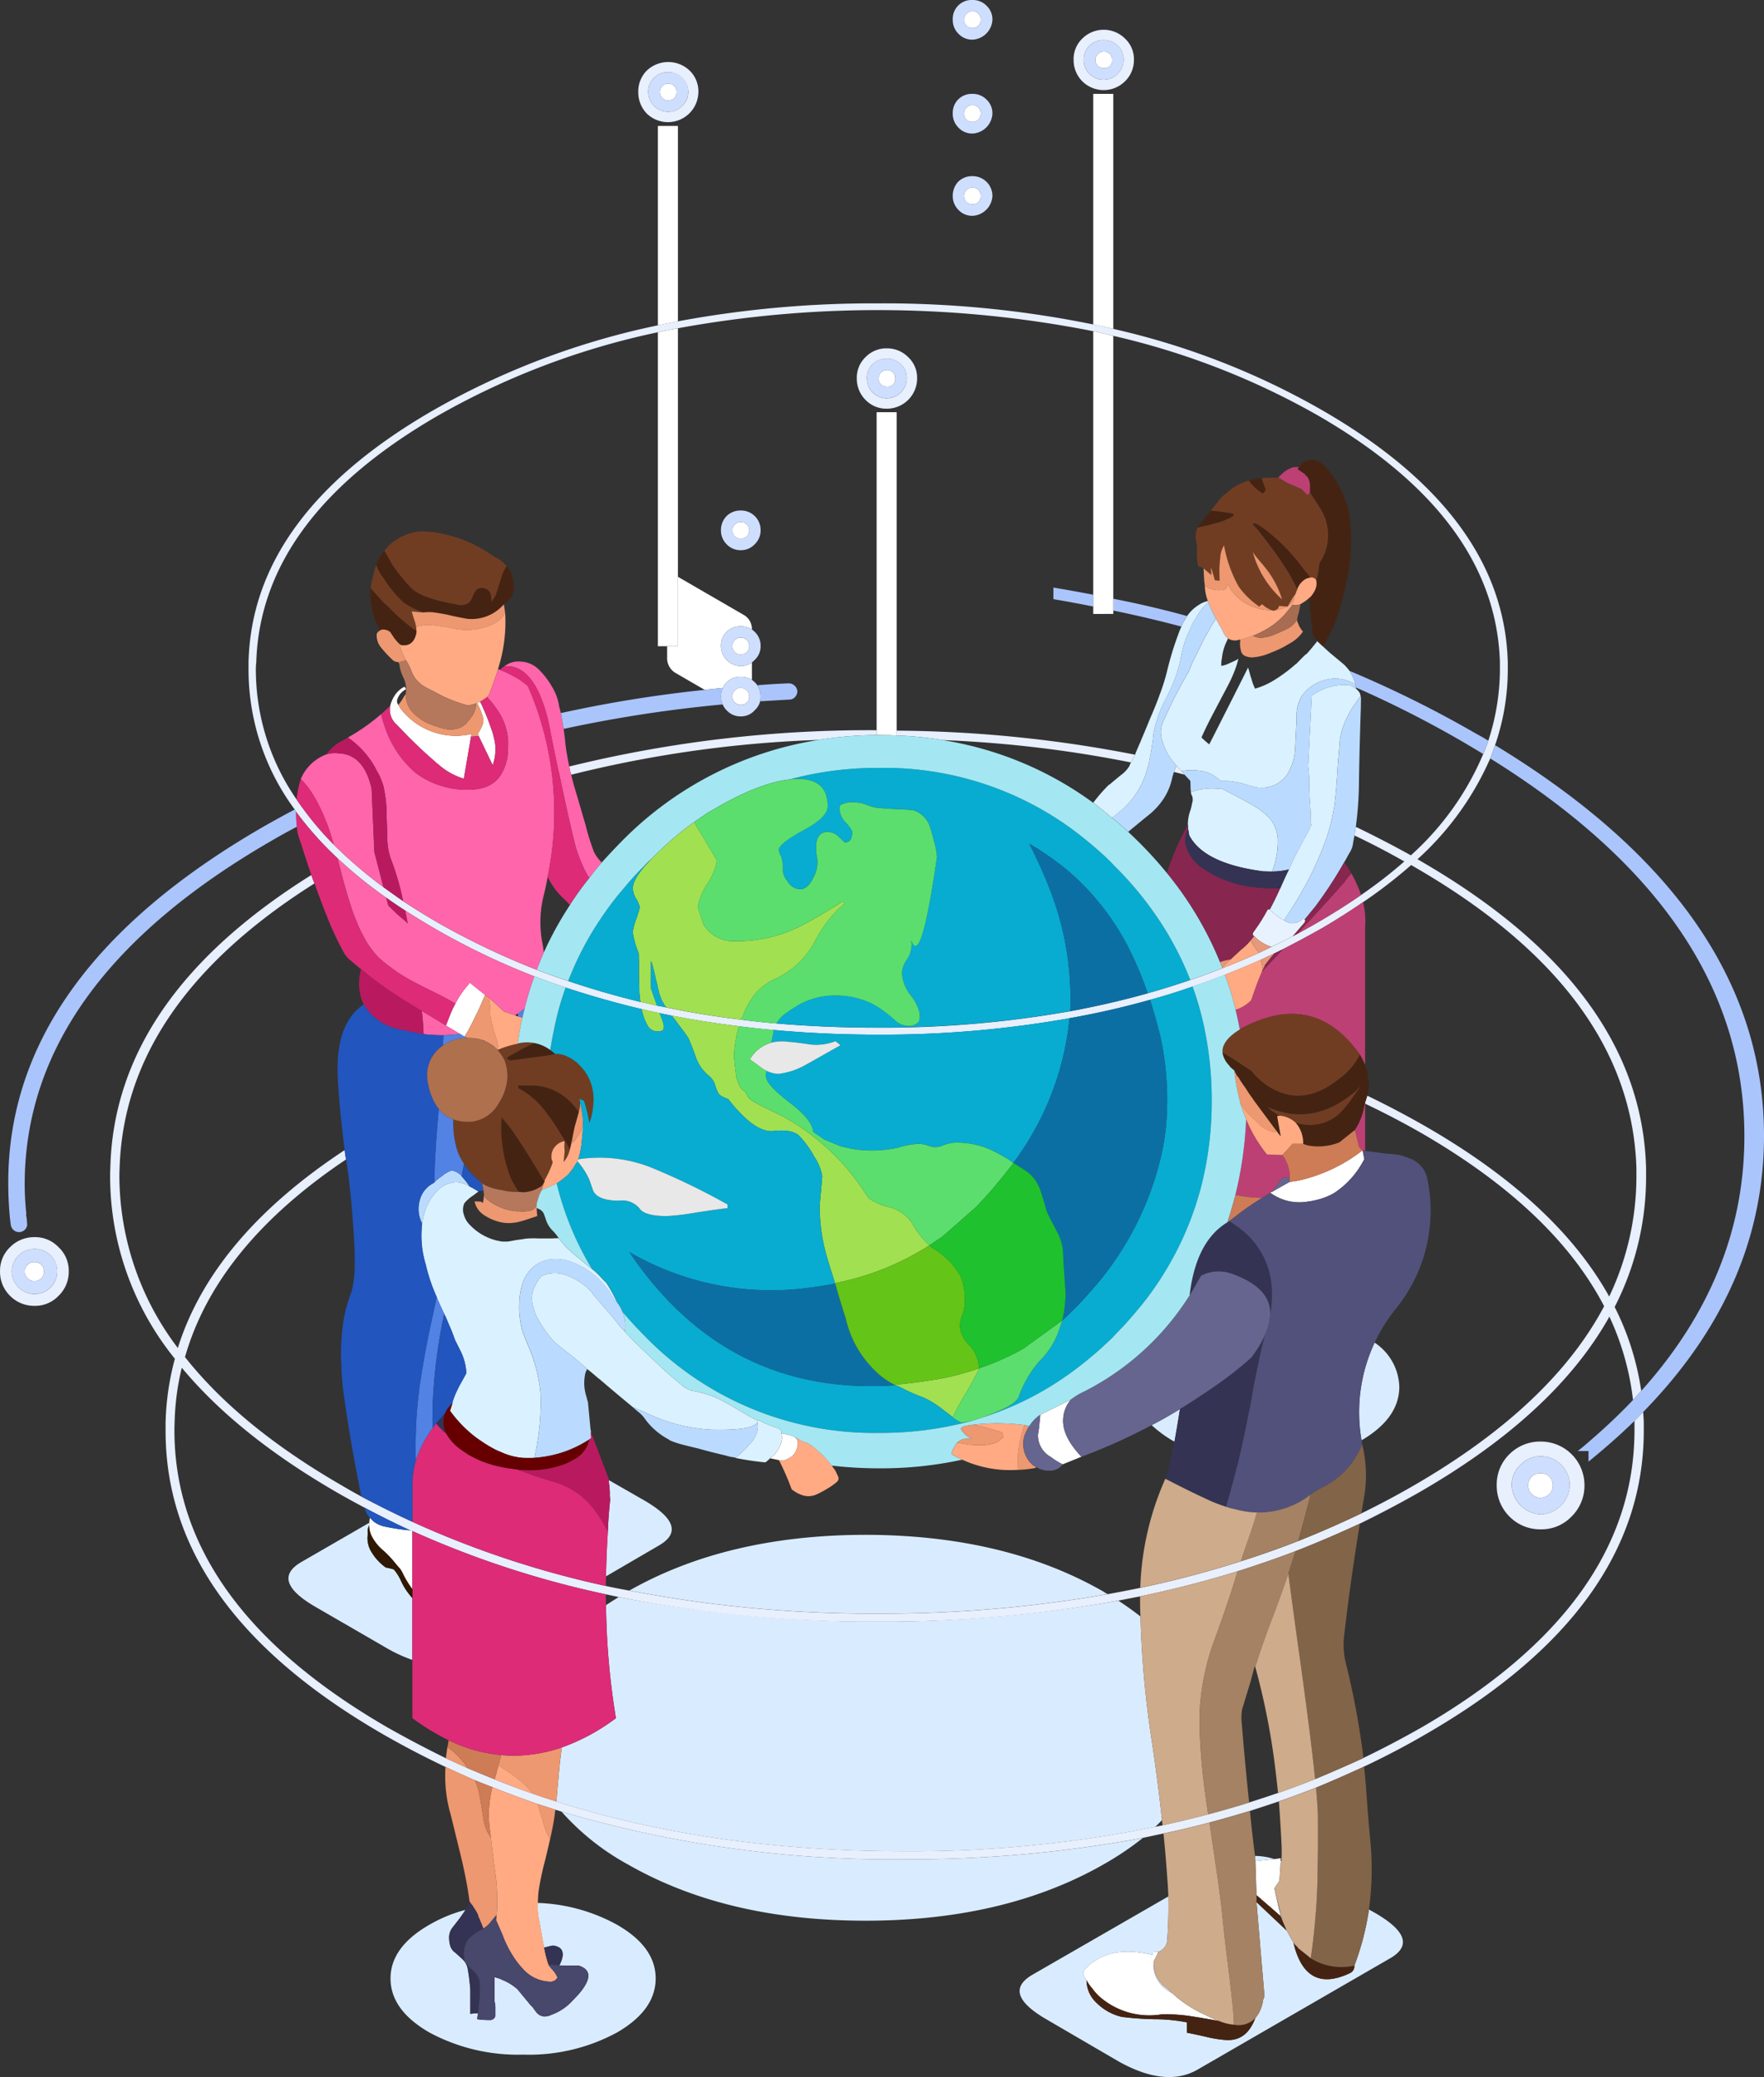 <svg xmlns="http://www.w3.org/2000/svg" xmlns:xlink="http://www.w3.org/1999/xlink" width="203.868" height="240" viewBox="0 0 203.868 240">
  <rect x="0" y="0" width="203.868" height="240" fill="#333333" stroke="none"/>
  <defs>
    <linearGradient id="linear-gradient" x1="-2.708" y1="-4.475" x2="-1.709" y2="-4.475" gradientUnits="objectBoundingBox">
      <stop offset="0.039" stop-color="#fff"/>
      <stop offset="0.988" stop-color="#aac5fc"/>
    </linearGradient>
    <linearGradient id="linear-gradient-2" x1="-78.532" y1="-4.876" x2="-51.863" y2="-4.876" gradientUnits="objectBoundingBox">
      <stop offset="0.043" stop-color="#aac5fc"/>
      <stop offset="1" stop-color="#fff"/>
    </linearGradient>
    <linearGradient id="linear-gradient-3" x1="-101.88" y1="-5.654" x2="-75.211" y2="-5.654" xlink:href="#linear-gradient-2"/>
    <linearGradient id="linear-gradient-4" x1="-4.538" y1="-4.284" x2="-3.538" y2="-4.284" xlink:href="#linear-gradient"/>
    <linearGradient id="linear-gradient-5" x1="-75.04" y1="-9.411" x2="-58.303" y2="-9.411" xlink:href="#linear-gradient-2"/>
  </defs>
  <g id="グループ_16758" data-name="グループ 16758" transform="translate(-328.9 -84.15)">
    <path id="パス_28925" data-name="パス 28925" d="M374.656,260.879q.146.17.341.366a3.151,3.151,0,0,0,1.39.658,23.462,23.462,0,0,0,2.925.439,1.447,1.447,0,0,1,.244.073v6.728a11.377,11.377,0,0,1-1.146-1.9,3.222,3.222,0,0,0-.293-.488,2.7,2.7,0,0,1-.2-.219l-.292-.341a11.908,11.908,0,0,0-1.414-1.511A5.441,5.441,0,0,1,374.9,263.1a2.863,2.863,0,0,1-.341-1.341,1.746,1.746,0,0,1,.024-.293v-.122C374.6,261.2,374.623,261.042,374.656,260.879ZM478.7,223.338v-.049h.024l.2-.073,2.023-1.146q.488-.048,1-.146a18.569,18.569,0,0,0,7.435-3.51l.2,1.024q-.073.146-.171.317a10.037,10.037,0,0,1-3.364,3.632,7.605,7.605,0,0,1-2.121.8,6.459,6.459,0,0,1-.8.146,5.669,5.669,0,0,1-4.339-.951A.077.077,0,0,1,478.7,223.338Zm32.666,33.811a1.415,1.415,0,0,1-1.414,1.414,1.392,1.392,0,0,1-1.024-.414,1.313,1.313,0,0,1-.414-1,1.392,1.392,0,0,1,.414-1.024,1.436,1.436,0,0,1,1.024-.39,1.352,1.352,0,0,1,1,.39A1.39,1.39,0,0,1,511.364,257.149Zm-38.541,61.894q-1.536-.293-3.1-.536a18.88,18.88,0,0,0-3.583-.244A8.713,8.713,0,0,1,459,316.24a5.473,5.473,0,0,1-.829-.926,5.3,5.3,0,0,1-.707-1,1.523,1.523,0,0,0-.2-.293.735.735,0,0,1,.049-1q2.755-2.9,7.825-1.609l-.073-.341.731-.049-.561,1.146a3.69,3.69,0,0,0-.024.414,3.592,3.592,0,0,0,2.145,3.218,13.775,13.775,0,0,0,3.705,2.462q.682.342,1.365.634ZM458.49,92.431a1,1,0,0,1,.975-.975.964.964,0,0,1,.707.293.923.923,0,0,1,.244.683.854.854,0,0,1-.951.951.923.923,0,0,1-.683-.244A.963.963,0,0,1,458.49,92.431ZM444.3,88.75a.954.954,0,0,1-.707-.268.936.936,0,0,1-.293-.683,1,1,0,0,1,1-1,.885.885,0,0,1,.683.293.955.955,0,0,1,.268.707.978.978,0,0,1-.268.683A.924.924,0,0,1,444.3,88.75Zm-.707,18.7a.954.954,0,0,1,.707-.268.924.924,0,0,1,.683.268.956.956,0,0,1,.268.707,1.008,1.008,0,0,1-.268.707.977.977,0,0,1-.683.244,1.01,1.01,0,0,1-.707-.244.963.963,0,0,1-.293-.707A.914.914,0,0,1,443.6,107.448Zm1.389-9.507a.956.956,0,0,1,.268.707.978.978,0,0,1-.268.683.924.924,0,0,1-.683.268.955.955,0,0,1-.707-.268.936.936,0,0,1-.293-.683,1,1,0,0,1,1-1A.885.885,0,0,1,444.985,97.94ZM409.15,95.161a.935.935,0,0,1,.683.293.926.926,0,0,1,.268.683,1.01,1.01,0,0,1-.268.707.977.977,0,0,1-.683.268.959.959,0,0,1-1-.975.885.885,0,0,1,.293-.683A.913.913,0,0,1,409.15,95.161Zm25.255,33.1a.963.963,0,0,1,.707.293.921.921,0,0,1,.244.683.854.854,0,0,1-.951.951.923.923,0,0,1-.683-.244.963.963,0,0,1-.293-.707,1,1,0,0,1,.975-.975ZM415.439,165q-1.049.1-2.1.219l-3.364-1.95a1.971,1.971,0,0,1-.975-1.78v-1.316h1.243v-8.02l7.533,4.364a1.879,1.879,0,0,1,1.024,1.731,2.311,2.311,0,0,0-1.292-.366,2.211,2.211,0,0,0-2.291,2.291,2.331,2.331,0,0,0,2.291,2.291,2.114,2.114,0,0,0,1.292-.414v2.023a2.311,2.311,0,0,0-1.292-.366,2.262,2.262,0,0,0-1.633.634A1.949,1.949,0,0,0,415.439,165Zm-28.229,5.534-.1-.244a5.145,5.145,0,0,0,.414-.707,2.019,2.019,0,0,0,.244-.951,7.214,7.214,0,0,0-.731-1.877,1.808,1.808,0,0,1,.317-.146.022.022,0,0,0,.024-.024,5.645,5.645,0,0,1,.341.707,25.961,25.961,0,0,1,1.024,2.633,2.151,2.151,0,0,1,.146.488,7.5,7.5,0,0,1,.268,1.365,5.792,5.792,0,0,1-.317,2.145Zm-.878.1-.829,4.851a7.861,7.861,0,0,1-2.925-1.633.374.374,0,0,0-.1-.073q-.78-.682-1.511-1.341-.975-.9-1.9-1.828l-1.438-1.487a1.055,1.055,0,0,1-.219-.244A2.265,2.265,0,0,1,377,167.05a2.369,2.369,0,0,1,.171-.512,3.29,3.29,0,0,1,1-1.39,2.438,2.438,0,0,1,.488-.293l.171.293a1.976,1.976,0,0,0-1.048,1.292.745.745,0,0,0,.146.512c.081.13.178.284.293.463a8.051,8.051,0,0,0,8.191,2.9Zm-1.268,34.348q-.9-.536-1.633-.975c.081-.2.154-.382.219-.561l.39-.975q.219-.512.488-1a10.436,10.436,0,0,1,1.316-1.975q.171-.219.366-.439.707.585,1.755,1.414-.1.243-.244.536-.366.926-.926,2.023c-.033.065-.065.138-.1.219q-.39.78-.731,1.414a1.305,1.305,0,0,0-.122.2q-.146.219-.268.439A5.351,5.351,0,0,0,385.065,204.982Zm-49.194,28.546a1.06,1.06,0,0,1-.78-.317,1.021,1.021,0,0,1-.341-.78.975.975,0,0,1,.341-.78,1.06,1.06,0,0,1,.78-.317,1.09,1.09,0,0,1,.8.317,1.011,1.011,0,0,1,.317.78,1.06,1.06,0,0,1-.317.78A1.09,1.09,0,0,1,335.871,233.528Zm81.64-87.71a.964.964,0,0,1,.707.293.877.877,0,0,1,.268.683,1.01,1.01,0,0,1-.268.707,1.07,1.07,0,0,1-.707.244.977.977,0,0,1-.683-.244.963.963,0,0,1-.292-.707.839.839,0,0,1,.292-.683A.886.886,0,0,1,417.511,145.818Zm-.683,15.041a.936.936,0,0,1-.292-.683.914.914,0,0,1,.292-.707.886.886,0,0,1,.683-.293.959.959,0,0,1,.975,1,.98.98,0,0,1-.268.683,1.009,1.009,0,0,1-.707.268A.925.925,0,0,1,416.829,160.859Zm1.438,5.8a.071.071,0,0,0-.049.024,1.009,1.009,0,0,1-.707.268.847.847,0,0,1-.585-.2.157.157,0,0,1-.1-.073.885.885,0,0,1-.292-.683.914.914,0,0,1,.292-.707.886.886,0,0,1,.683-.293.959.959,0,0,1,.975,1A1.07,1.07,0,0,1,418.267,166.66Zm36.444,88.051a8.625,8.625,0,0,1-1.365-.853,2.849,2.849,0,0,1-1.487-2.584q.073-.415.122-.78.121-1.17.146-1.511l3.535-1.755a3.78,3.78,0,0,0-.9,2.413q-.025,1.926,2.121,4.193Zm-33.811-.683a2.415,2.415,0,0,1,.2-.171,2.421,2.421,0,0,0,.366-.341,4.107,4.107,0,0,0,.561-.9,2.1,2.1,0,0,0,.219-1.365l-.024-.122q.585.122,1.024.219l.146.049a1.4,1.4,0,0,1,.439.244q.463.366.146,1.316a1.672,1.672,0,0,1-.829,1,3.634,3.634,0,0,1-.756.341.192.192,0,0,1-.073-.024c-.114-.016-.244-.033-.39-.049-.309-.065-.625-.13-.951-.2Zm58.286,46.293.731-.1v.317l-.049.78-.1,1.511-.585.878.439,1.926.268,1.268-2.779-2.413-.122-3.925Z" transform="translate(-2.998 -1.358)" fill="#fff" fill-rule="evenodd"/>
    <path id="パス_28926" data-name="パス 28926" d="M491.954,431.408a150.041,150.041,0,0,1-26.547,2.243,147.905,147.905,0,0,1-28.717-2.657q11.311-6.412,27.278-6.436,16.113.025,27.5,6.558Q491.686,431.262,491.954,431.408Zm1.243.756q1.365.9,2.56,1.828a113.6,113.6,0,0,0,1.341,14.626q.658,4.436,1.146,8.9-.366.39-.78.78a141.086,141.086,0,0,1-28.985,2.828q-22.159,0-40.223-5.753.073-.975.2-2.34.219-2.535.414-3.827v-.073a23.539,23.539,0,0,0,6.265-3.388,85.586,85.586,0,0,1-1.146-13.066q.707-.463,1.463-.926a159.182,159.182,0,0,0,57.75.414Zm2.828,27.425a34.887,34.887,0,0,1-4.534,3.047q-11.409,6.509-27.522,6.509T436.5,462.635a28.445,28.445,0,0,1-7.655-6.094,133.844,133.844,0,0,0,39.638,5.509A146.842,146.842,0,0,0,496.025,459.588Zm26.791-57.238a6.345,6.345,0,0,1,2.852,5.095q0,3.632-4.364,6.192A18.912,18.912,0,0,1,522.816,402.35Zm-2.34,71.986a30.711,30.711,0,0,0,1.682-6.484l.658.366q5.461,3.145,1.8,5.266L502.388,486.33q-3.681,2.145-9.166-.926l-8.191-4.778q-5.437-3.1-1.755-5.241l15.7-9.044q.049,2.486-.122,4.924a1.561,1.561,0,0,1-1,1.463l-.731.049.073.341q-5.07-1.292-7.825,1.609a.735.735,0,0,0-.049,1,1.519,1.519,0,0,1,.2.293,3.593,3.593,0,0,0,1.194,2.657,6.123,6.123,0,0,0,2.876,1.585,36.665,36.665,0,0,0,3.73.268,19.45,19.45,0,0,1,3.8.366v1.194q.536.1,2.072.439a14.127,14.127,0,0,0,2.243.39q2.56.269,3.583-2.511a4.019,4.019,0,0,0,.9-2.072,1.3,1.3,0,0,1,.171-.414q-.463-5.436-.926-10.921l3.486,3.291.78,1.389q1.414,5.973,6.557,3.51A.874.874,0,0,0,520.476,474.336Zm-20.794-60.529a1.291,1.291,0,0,0-.195-.122,13.56,13.56,0,0,1-2.438-1.8q1.658-.854,3.267-1.853Q500.023,411.906,499.682,413.807Zm9.312,47.853a7.514,7.514,0,0,1,2.243.366l-2.194.244Q509.019,461.952,508.994,461.66Zm3.169,7.484-.219-.536-.268-1.268Zm-.2-6.9c0,.016.024.024.073.024q-.073.39-.122.756Zm-14.675,11.628a3.372,3.372,0,0,0,1.487,3.072q.292.268.634.561a3.592,3.592,0,0,1-2.145-3.218A3.683,3.683,0,0,1,497.293,473.873ZM434.2,424.168q.048-1.487.2-2.974c.017-.228.04-.471.073-.731a2.975,2.975,0,0,1-.049-.536v-.317a10.036,10.036,0,0,0-.1-1.073v-.293l4,2.291q5.437,3.121,1.8,5.241l-6.143,3.583Q434.033,426.8,434.2,424.168Zm-22.6,7.7v7.143a17,17,0,0,1-2.877-1.316l-8.215-4.754q-5.412-3.1-1.731-5.241l7.849-4.534a1.743,1.743,0,0,0-.024.293,1.6,1.6,0,0,0-.146.975,3.06,3.06,0,0,0,.488,2.218,5.882,5.882,0,0,0,1.585,1.682,7.965,7.965,0,0,1,.926.219,5.73,5.73,0,0,1,.853,1.365,7.252,7.252,0,0,0,.853,1.414A6.407,6.407,0,0,0,411.606,431.871Zm9.507,43.782q.317.121.585.195a1.1,1.1,0,0,1,.2.1,5.958,5.958,0,0,1,1.853,1.121q.244.293,1.292,1.56a3.53,3.53,0,0,0,.463.512q.293.415.488.658a1.332,1.332,0,0,0,.8.414,1.854,1.854,0,0,0,.9-.2,6,6,0,0,0,2.267-1.463q.244-.244.878-.926,2.219-2.584,0-3.291h-1.633l-.609-.024q1.049-2.048-.731-2.291a9.711,9.711,0,0,0-1.024.244,2.713,2.713,0,0,1-.1-.439q-.414-2.243-.439-2.511a6.948,6.948,0,0,1-.2-2.218,20.437,20.437,0,0,1,9.142,2.511q4.485,2.56,4.485,6.216t-4.461,6.241a21.3,21.3,0,0,1-10.848,2.56,21.557,21.557,0,0,1-10.848-2.56q-4.485-2.585-4.485-6.241,0-3.632,4.51-6.216a16.838,16.838,0,0,1,4.144-1.706q-.268.414-.634.926-.293.39-.853,1.1a1.881,1.881,0,0,0-.39,1.389,2.029,2.029,0,0,0,.073.536,1.435,1.435,0,0,0,.609.975q.415.366.78.707l.268.268a2.166,2.166,0,0,1,.39.8,24.354,24.354,0,0,1,.317,2.511v2.8a5.784,5.784,0,0,1,.9-.073,3.808,3.808,0,0,0-.1.683,5.392,5.392,0,0,0,.707.073,6.749,6.749,0,0,0,.683.024.637.637,0,0,0,.707-.488v-.683a3.551,3.551,0,0,0-.1-1Z" transform="translate(-35.048 -163.062)" fill="#d9ecff" fill-rule="evenodd"/>
    <path id="パス_28927" data-name="パス 28927" d="M500.907,173.352a26.819,26.819,0,0,0,1.341-8.288v-.756q-.488-16.65-20.965-28.5a87.173,87.173,0,0,0-23.719-9.239q-1.146-.293-2.316-.536a128.347,128.347,0,0,0-48-.341q-1.17.2-2.316.463a87.786,87.786,0,0,0-25.45,9.653q-20.477,11.847-20.965,28.5a6.051,6.051,0,0,0-.049.756,26.413,26.413,0,0,0,4.7,15.065,36.817,36.817,0,0,0,4.29,5.217,51.7,51.7,0,0,0,5.753,4.924q1.1.8,2.267,1.609,1.877,1.243,3.973,2.462a87.722,87.722,0,0,0,11.482,5.485q1.779.683,3.632,1.292,4.022,1.365,8.337,2.413.951.195,1.926.439.487.073,1.048.2,4.193.878,8.678,1.414,2.023.268,4.071.439,5.7.487,11.725.488a124.224,124.224,0,0,0,22.232-1.9q4.607-.853,8.947-2.072,2.511-.707,4.924-1.536,1.877-.634,3.73-1.365,2.121-.829,4.169-1.755.731-.342,1.487-.707l2.438-1.219q.268-.146.561-.293,1.218-.658,2.438-1.365,2.633-1.536,4.924-3.12a52.689,52.689,0,0,0,5-3.876q-2.827-1.609-5.753-3,.048-.488.146-1,3.242,1.56,6.362,3.291a32.951,32.951,0,0,0,8.361-11.7A13.554,13.554,0,0,0,500.907,173.352Zm.78.512q-.244.731-.561,1.536a34.1,34.1,0,0,1-8.41,11.652,1.529,1.529,0,0,1,.268.146q25.6,14.773,26.157,35.542v.926a32.9,32.9,0,0,1-3.632,15.114,31.561,31.561,0,0,1,3.072,9.7q-.488.536-.951,1.048a31.239,31.239,0,0,0-2.73-9.629q-6.289,11.238-21.866,20.233-3.412,1.95-6.972,3.681-3.657,1.706-7.46,3.193-3.267,1.243-6.679,2.316-5.437,1.682-11.262,2.9-1.267.243-2.511.488a150.939,150.939,0,0,1-27.79,2.438A149.428,149.428,0,0,1,400.4,272.3q-.755-.17-1.487-.317a110.173,110.173,0,0,1-22.354-7.313,1.449,1.449,0,0,0-.244-.073q-2.682-1.243-5.29-2.633-1.706-.9-3.315-1.828-11.384-6.606-17.8-14.334a29.456,29.456,0,0,0-.829,6.338q-.024.439-.024.9.024,20.087,24.621,34.323,3.315,1.877,6.753,3.559,1.292.585,2.56,1.17,1.511.633,3.072,1.268,2.17.878,4.412,1.658,1.341.464,2.73.9,18.064,5.753,40.223,5.753a141.087,141.087,0,0,0,28.985-2.828q.439-.073.853-.171,2.658-.585,5.266-1.268,2.388-.634,4.729-1.365,1.682-.537,3.34-1.1,2.169-.756,4.29-1.609,2.828-1.17,5.582-2.438,3.437-1.658,6.728-3.535,24.572-14.237,24.6-34.323v-1.1q.512-.512,1-1.024.049.61.073,1.219v.9q.024,20.55-25.133,35.079-3.461,2.023-7.191,3.778-2.73,1.267-5.558,2.438-2.121.829-4.29,1.585-1.658.56-3.34,1.1-2.316.706-4.68,1.341-2.633.706-5.314,1.268-1.17.243-2.389.512A146.845,146.845,0,0,1,433.43,302.6a133.842,133.842,0,0,1-39.638-5.509c-.244-.081-.479-.154-.707-.219q-1.049-.341-2.048-.658-2.681-.926-5.241-1.95-1-.39-2.023-.8-1.731-.755-3.388-1.536-3.754-1.779-7.264-3.8-25.133-14.529-25.084-35.1v-.878a31.062,31.062,0,0,1,1.073-7.386,33.518,33.518,0,0,1-7.484-21.111q0-.463.024-.9.439-19.624,23.232-33.885a8.558,8.558,0,0,0,.341.9.1.1,0,0,1,.024.073q-21.965,13.871-22.525,32.91-.024.464-.024.926a32.921,32.921,0,0,0,6.753,19.843q4.022-12.8,19.282-22.866.024.2.049.439.049.317.122.634-14.968,10.044-18.624,22.842,6.313,8,18.015,14.773,1.146.682,2.365,1.341,2.876,1.536,5.9,2.925a110.36,110.36,0,0,0,22.354,7.411q1.365.293,2.73.536a147.9,147.9,0,0,0,28.717,2.657,150.032,150.032,0,0,0,26.547-2.243q1.877-.341,3.778-.731a118.3,118.3,0,0,0,11.628-3.072q3.389-1.072,6.631-2.34,3.73-1.488,7.289-3.193,3.194-1.56,6.216-3.315,15.772-9.166,21.842-20.623-5.8-11.14-21.086-19.989-3.194-1.828-6.533-3.413v-.146q.146-.415.244-.78,3.486,1.682,6.8,3.583,15.089,8.7,21.16,19.624a32.3,32.3,0,0,0,3.145-13.9v-.926q-.609-20.307-25.572-34.762-.243-.146-.463-.268a55.568,55.568,0,0,1-5.558,4.29q-2.194,1.512-4.68,2.974-2.243,1.267-4.534,2.438-.512.268-1.048.512l-1.56.731q-2.024.9-4.144,1.731-1.828.731-3.73,1.365-2.413.853-4.924,1.536-4.486,1.267-9.288,2.121a123.269,123.269,0,0,1-22.159,1.9q-6.192,0-11.994-.536-2.073-.17-4.071-.439-3.974-.487-7.752-1.219-.731-.146-1.414-.293-1.049-.219-2.072-.463-4.51-1.073-8.776-2.486-1.828-.634-3.608-1.292A83.128,83.128,0,0,1,379,194.975q-1.706-1-3.267-2-1.146-.731-2.194-1.487a50.877,50.877,0,0,1-5.631-4.559,38.513,38.513,0,0,1-4.8-5.387.967.967,0,0,1-.146-.244,27.169,27.169,0,0,1-5.339-16.235v-.756q.39-17.064,21.379-29.155a88.844,88.844,0,0,1,25.938-9.8q1.146-.244,2.316-.463a123.252,123.252,0,0,1,23.134-2.072,120.613,120.613,0,0,1,24.865,2.438q1.17.244,2.316.512a86.968,86.968,0,0,1,24.158,9.41q20.989,12.116,21.428,29.131v.756A26.807,26.807,0,0,1,501.687,173.864ZM465.8,177.277q-.61-.17-1.219-.317.121-.342.292-.707l.585.609Zm41.149,78.763a3.112,3.112,0,0,0-2.316.975,3.172,3.172,0,0,0-1.024,2.389,3.509,3.509,0,0,0,3.34,3.34,3.46,3.46,0,0,0,3.364-3.34,3.211,3.211,0,0,0-1-2.389A3.17,3.17,0,0,0,506.953,256.04Zm3.583,6.948a4.783,4.783,0,0,1-3.583,1.487,4.966,4.966,0,0,1-3.608-1.487,5.033,5.033,0,0,1-1.463-3.583,4.9,4.9,0,0,1,1.463-3.608,5.008,5.008,0,0,1,3.608-1.463,5.036,5.036,0,0,1,5.07,5.07A4.991,4.991,0,0,1,510.536,262.988Zm-56.385-168.3a2.289,2.289,0,0,0,2.316,2.291,2.332,2.332,0,0,0,2.291-2.291,2.257,2.257,0,0,0-.683-1.658,2.286,2.286,0,0,0-1.609-.634,2.347,2.347,0,0,0-1.658.634A2.3,2.3,0,0,0,454.151,94.686Zm-1.17,0a3.294,3.294,0,0,1,1-2.462,3.5,3.5,0,0,1,4.949,0,3.255,3.255,0,0,1,1.024,2.462,3.41,3.41,0,0,1-1.024,2.462,3.5,3.5,0,0,1-4.949,0A3.452,3.452,0,0,1,452.981,94.686ZM406.152,96.1a2.247,2.247,0,0,0-1.658.658,2.178,2.178,0,0,0-.683,1.633,2.331,2.331,0,0,0,2.34,2.291,2.123,2.123,0,0,0,1.585-.683,2.165,2.165,0,0,0,.707-1.609,2.331,2.331,0,0,0-2.291-2.291Zm3.462,2.291a3.517,3.517,0,0,1-5.972,2.487,3.526,3.526,0,0,1-.975-2.487,3.388,3.388,0,0,1,.975-2.462,3.593,3.593,0,0,1,4.973,0A3.346,3.346,0,0,1,409.614,98.391Zm20.136,31.447a2.3,2.3,0,0,0-.658,1.658,2.289,2.289,0,0,0,2.316,2.292A2.332,2.332,0,0,0,433.7,131.5a2.256,2.256,0,0,0-.683-1.658,2.285,2.285,0,0,0-1.609-.634A2.347,2.347,0,0,0,429.749,129.838Zm-.829-.8a3.334,3.334,0,0,1,2.486-1.024,3.41,3.41,0,0,1,2.462,1.024,3.256,3.256,0,0,1,1.024,2.462,3.5,3.5,0,0,1-3.486,3.486,3.334,3.334,0,0,1-2.486-1.024,3.454,3.454,0,0,1-1-2.462A3.3,3.3,0,0,1,428.921,129.034Zm-34.226,47.292a145.114,145.114,0,0,1,35.518-4.193v.561a43.21,43.21,0,0,0-6.7.561,136.6,136.6,0,0,0-28.595,4.022c-.033-.114-.065-.219-.1-.317Q394.743,176.643,394.695,176.326Zm43.172-3.047a40.936,40.936,0,0,0-5.339-.536v-.561a147.8,147.8,0,0,1,27.547,2.779q-.268.488-.463.9A138.742,138.742,0,0,0,437.867,173.279ZM334.751,232.833a2.549,2.549,0,0,0-1.877-.756,2.622,2.622,0,0,0-2.608,2.608,2.665,2.665,0,0,0,2.608,2.608,2.62,2.62,0,0,0,1.877-4.461Zm.926-.951a3.722,3.722,0,0,1,1.17,2.8,3.825,3.825,0,0,1-1.17,2.8,3.722,3.722,0,0,1-2.8,1.17,3.905,3.905,0,0,1-2.828-1.17,3.865,3.865,0,0,1-1.146-2.8,3.761,3.761,0,0,1,1.146-2.8,3.905,3.905,0,0,1,2.828-1.17A3.722,3.722,0,0,1,335.677,231.882Z" transform="translate(0 -3.613)" fill="#e8effd" fill-rule="evenodd"/>
    <path id="パス_28928" data-name="パス 28928" d="M508.387,252.427a3.17,3.17,0,0,1,2.365.975,3.211,3.211,0,0,1,1,2.389,3.459,3.459,0,0,1-3.364,3.34,3.509,3.509,0,0,1-3.34-3.34,3.172,3.172,0,0,1,1.024-2.389A3.112,3.112,0,0,1,508.387,252.427Zm1.414,3.364a1.39,1.39,0,0,0-.414-1.024,1.352,1.352,0,0,0-1-.39,1.436,1.436,0,0,0-1.024.39,1.392,1.392,0,0,0-.414,1.024,1.313,1.313,0,0,0,.414,1,1.392,1.392,0,0,0,1.024.414,1.415,1.415,0,0,0,1.414-1.414ZM455.586,91.073a2.3,2.3,0,0,1,.658-1.658,2.347,2.347,0,0,1,1.658-.634,2.286,2.286,0,0,1,1.609.634,2.257,2.257,0,0,1,.683,1.658,2.332,2.332,0,0,1-2.291,2.291,2.289,2.289,0,0,1-2.316-2.291Zm1.341,0a.963.963,0,0,0,.293.707.923.923,0,0,0,.682.244.854.854,0,0,0,.951-.951.923.923,0,0,0-.244-.683.964.964,0,0,0-.707-.293,1,1,0,0,0-.975.975ZM442.739,84.15a2.2,2.2,0,0,1,1.585.634,2.168,2.168,0,0,1,.707,1.658,2.426,2.426,0,0,1-2.291,2.291,2.168,2.168,0,0,1-1.658-.707,2.2,2.2,0,0,1-.634-1.585,2.175,2.175,0,0,1,2.292-2.291Zm0,3.242a.924.924,0,0,0,.683-.268.978.978,0,0,0,.268-.683.956.956,0,0,0-.268-.707.885.885,0,0,0-.683-.293,1,1,0,0,0-1,1,.936.936,0,0,0,.293.683A.955.955,0,0,0,442.739,87.392Zm0,7.606a2.2,2.2,0,0,1,1.585.634,2.168,2.168,0,0,1,.707,1.658,2.426,2.426,0,0,1-2.291,2.291,2.168,2.168,0,0,1-1.658-.707,2.2,2.2,0,0,1-.634-1.585A2.175,2.175,0,0,1,442.739,95Zm.683,1.585a.885.885,0,0,0-.683-.293,1,1,0,0,0-1,1,.936.936,0,0,0,.293.683.955.955,0,0,0,.707.268.924.924,0,0,0,.683-.268.978.978,0,0,0,.268-.683A.956.956,0,0,0,443.422,96.582Zm-1.39,9.507a.914.914,0,0,0-.293.707.963.963,0,0,0,.293.707,1.011,1.011,0,0,0,.707.244.977.977,0,0,0,.683-.244,1.008,1.008,0,0,0,.268-.707.956.956,0,0,0-.268-.707.924.924,0,0,0-.683-.268A.955.955,0,0,0,442.032,106.09Zm3,.707a2.426,2.426,0,0,1-2.291,2.291,2.168,2.168,0,0,1-1.658-.707,2.2,2.2,0,0,1-.634-1.585,2.349,2.349,0,0,1,.634-1.658,2.293,2.293,0,0,1,1.658-.634,2.287,2.287,0,0,1,2.291,2.291Zm-37.444-14.31a2.259,2.259,0,0,1,1.584,3.9,2.123,2.123,0,0,1-1.584.683,2.331,2.331,0,0,1-2.34-2.291,2.178,2.178,0,0,1,.683-1.633A2.247,2.247,0,0,1,407.587,92.487Zm0,1.316a.914.914,0,0,0-.707.293.885.885,0,0,0-.293.683.959.959,0,0,0,1,.975.977.977,0,0,0,.683-.268,1.01,1.01,0,0,0,.268-.707.957.957,0,0,0-.951-.975Zm25.255,33.1a1,1,0,0,0-.975.975.963.963,0,0,0,.293.707.923.923,0,0,0,.683.244.854.854,0,0,0,.951-.951.921.921,0,0,0-.244-.683A.963.963,0,0,0,432.842,126.908Zm-1.658-.683a2.347,2.347,0,0,1,1.658-.634,2.285,2.285,0,0,1,1.609.634,2.255,2.255,0,0,1,.683,1.658,2.332,2.332,0,0,1-2.291,2.291,2.289,2.289,0,0,1-2.316-2.291A2.3,2.3,0,0,1,431.184,126.225Zm-95,102.995a2.519,2.519,0,0,1,.756,1.853,2.622,2.622,0,0,1-2.633,2.608,2.665,2.665,0,0,1-2.608-2.608,2.622,2.622,0,0,1,2.608-2.608A2.549,2.549,0,0,1,336.185,229.22Zm-1.877,2.95a1.09,1.09,0,0,0,.8-.317,1.06,1.06,0,0,0,.317-.78,1.011,1.011,0,0,0-.317-.78,1.09,1.09,0,0,0-.8-.317,1.06,1.06,0,0,0-.78.317.975.975,0,0,0-.341.78,1.021,1.021,0,0,0,.341.78A1.06,1.06,0,0,0,334.308,232.17Zm83.249-88.392a2.257,2.257,0,0,1,.683,1.658,2.2,2.2,0,0,1-.683,1.609,2.15,2.15,0,0,1-1.609.683,2.178,2.178,0,0,1-1.633-.683,2.241,2.241,0,0,1-.658-1.609,2.3,2.3,0,0,1,.658-1.658,2.262,2.262,0,0,1,1.633-.634A2.231,2.231,0,0,1,417.557,143.777Zm-1.609.683a.886.886,0,0,0-.683.293.839.839,0,0,0-.293.683.963.963,0,0,0,.293.707.978.978,0,0,0,.683.244,1.07,1.07,0,0,0,.707-.244,1.01,1.01,0,0,0,.268-.707.877.877,0,0,0-.268-.683A.964.964,0,0,0,415.948,144.46Zm1.292,12.432a2.505,2.505,0,0,1,.317.268,2.206,2.206,0,0,1,.683,1.658,2.122,2.122,0,0,1-.683,1.585c-.1.1-.2.2-.317.293a2.115,2.115,0,0,1-1.292.414,2.331,2.331,0,0,1-2.291-2.291,2.211,2.211,0,0,1,2.291-2.291A2.311,2.311,0,0,1,417.24,156.892Zm-1.975,2.608a.925.925,0,0,0,.683.268,1.009,1.009,0,0,0,.707-.268.98.98,0,0,0,.268-.683.959.959,0,0,0-.975-1,.886.886,0,0,0-.683.293.914.914,0,0,0-.293.707A.936.936,0,0,0,415.266,159.5Zm1.975,3.218a2.5,2.5,0,0,1,.317.268,1.481,1.481,0,0,1,.293.341,2.246,2.246,0,0,1,.39,1.316,2.722,2.722,0,0,1-.049.536,2.153,2.153,0,0,1-.634,1.048,2.114,2.114,0,0,1-1.609.707,2.141,2.141,0,0,1-1.633-.707,2.038,2.038,0,0,1-.463-.683,2.1,2.1,0,0,1-.195-.9,2.205,2.205,0,0,1,.219-1,1.949,1.949,0,0,1,.439-.658,2.262,2.262,0,0,1,1.633-.634A2.311,2.311,0,0,1,417.24,162.718ZM416.7,165.3a1.069,1.069,0,0,0,.219-.658.959.959,0,0,0-.975-1,.886.886,0,0,0-.683.293.914.914,0,0,0-.293.707.885.885,0,0,0,.293.683.157.157,0,0,0,.1.073.847.847,0,0,0,.585.2,1.009,1.009,0,0,0,.707-.268A.071.071,0,0,1,416.7,165.3Z" transform="translate(-1.435)" fill="#cedefe" fill-rule="evenodd"/>
    <path id="パス_28929" data-name="パス 28929" d="M630.38,197.767l-.317.341q-.487-.536-.707-.731l-1.682-.731-.829-.512a.39.39,0,0,1-.171-.049,4.357,4.357,0,0,1,.39-.39,3.253,3.253,0,0,1,1.341-.829,3.669,3.669,0,0,1,.707-.024l-.17.219q.219.17.658.463a.983.983,0,0,1,.317.317.545.545,0,0,1,.244.293,1.787,1.787,0,0,1,.219.78v.853Zm5.9,46.512q-2.291,1.585-4.924,3.12-1.219.706-2.438,1.365.39-.414.78-.853,3.218-3.461,4.7-5.192a7.293,7.293,0,0,1,.756-.926A15.085,15.085,0,0,1,636.279,244.279Zm.219.829a8.775,8.775,0,0,1,.244,2.877v15.967a.819.819,0,0,0-.1-.219,8.3,8.3,0,0,0-.512-1q-.122-.171-.317-.439-5.046-6.68-12.774-2.9a4.443,4.443,0,0,0-.78.439q-.219-1.17-.487-2.292c.13-.049.268-.1.414-.146a4.324,4.324,0,0,0,1.389-.951q.683-2.048,1.243-3.315,1.267-1.365,2.462-2.608,2.291-1.17,4.534-2.438Q634.3,246.619,636.5,245.108Zm.244,23.28v5.46l-.293-.073H636.4l-.366-.39-.487-1.95a6.9,6.9,0,0,0,1.048-2.584q.049-.244.122-.536a.1.1,0,0,0,.024-.073Zm-9.556,5.948a4.512,4.512,0,0,1,.853,2.633,3.724,3.724,0,0,0-.853,0l-.926,1.219q-.146.195-.268.39l-.2.073h-.024v.049l-.926.585a16.571,16.571,0,0,1-3.1-.341,43.942,43.942,0,0,0,1.243-8.727,16.575,16.575,0,0,0,2.389,4.047Z" transform="translate(-150.072 -56.72)" fill="#bc4074" fill-rule="evenodd"/>
    <path id="パス_28930" data-name="パス 28930" d="M526.768,214.693q-.366-.317-.658-.609-.317-.439-.536-.78a3.53,3.53,0,0,1-.049-.585,3.5,3.5,0,0,0-.024-.439q-.025-.2-.073-.414a3.823,3.823,0,0,1-.024-.414c-.032-.244-.057-.479-.073-.707-.033-.244-.057-.5-.073-.756q-.025-.17-.049-.366,0-.268-.024-.512v-.024a.374.374,0,0,1,.1-.073,2.939,2.939,0,0,0,.609-.926,1.638,1.638,0,0,0,.1-1.024,8.014,8.014,0,0,0,.341-1.78l.1-.341a5.349,5.349,0,0,0,.926-2.779,5.706,5.706,0,0,0-.341-2.316q-.122-.317-.317-.707-.585-.975-1.292-2.048a.431.431,0,0,0-.122-.2v-.853a1.785,1.785,0,0,0-.219-.78.544.544,0,0,0-.244-.293.984.984,0,0,0-.317-.317q-.439-.292-.658-.463l.171-.219.171-.2a1.3,1.3,0,0,1,.8-.561,1.476,1.476,0,0,1,1.024.024,2.023,2.023,0,0,1,.634.341,1.961,1.961,0,0,1,.39.341,11.757,11.757,0,0,1,2.73,5.241q.049.366.1.707a23.171,23.171,0,0,1-.073,5.729,34.222,34.222,0,0,1-1.365,5.607A16.742,16.742,0,0,1,526.768,214.693Zm-12.969-15.7a1.258,1.258,0,0,1,.244.024,16.717,16.717,0,0,1,1.682.219,2.427,2.427,0,0,1,.683.146l.073.2a7.37,7.37,0,0,1-1.926.829,22.947,22.947,0,0,1-2.243.536h-.024v-.024a.381.381,0,0,1,.1-.146Zm5.875-3.73q.244.634.488,1.292a.777.777,0,0,1-.366.463,6.416,6.416,0,0,1-1.609-1.487c.081-.016.171-.033.268-.049A5.62,5.62,0,0,1,519.674,195.264Zm2.072,73.669h-.171a.4.4,0,0,0-.1.073l.414,2.291a4.85,4.85,0,0,1-.463-.585l-2.706-3.657c-.016-.065-.032-.1-.049-.1a11.988,11.988,0,0,1-.756-1.1c-.114-.178-.227-.341-.341-.488a.525.525,0,0,1-.073-.122,7.525,7.525,0,0,1-.487-.756,2.342,2.342,0,0,1-.171-.2,4.435,4.435,0,0,1-.317-.609,1.916,1.916,0,0,1-.366-.317.14.14,0,0,1-.1-.049.188.188,0,0,0-.024-.073c-.065-.081-.106-.13-.122-.146l-.049-.049q-.122-.146-.219-.268a2.924,2.924,0,0,1-.463-1v-.171q1.1.634,2.56,1.633.366.219.756.488a7.759,7.759,0,0,0,3.242,2.438q3.34,1.34,6.9-1.536a7.714,7.714,0,0,0,2.389-2.779,8.3,8.3,0,0,1,.512,1,.823.823,0,0,1,.1.219,5.342,5.342,0,0,1,.366,1.438q-.122.219.049.219a6.728,6.728,0,0,1-.171,1.853q-.1.366-.244.78a.1.1,0,0,1-.024.073q-.073.293-.122.536a6.9,6.9,0,0,1-1.048,2.584q-.633.512-1.341,1.073a4.962,4.962,0,0,1-.463.366,6.62,6.62,0,0,1-3.535.366,3.611,3.611,0,0,1-.634-.2,3.554,3.554,0,0,0-.878-2.462,5.125,5.125,0,0,0,4.949-.926,13.23,13.23,0,0,0,1.78-2.17q.414-.585.853-1.17a8.96,8.96,0,0,1-1.073,1q-4.7,3.73-9.824,1.438a4,4,0,0,1,.536.439Q521.284,268.64,521.746,268.933Zm1.609,95.535a2.082,2.082,0,0,0,.488.512.4.4,0,0,0,.024.1l1.316,1.048c.032.033.09.081.171.146a6.72,6.72,0,0,0,5.046.853.874.874,0,0,1-.488.853Q524.77,370.439,523.355,364.468Zm-1.487-3.072.219.536.488,1.146-3.486-3.291v-.8Zm-22.427,7.411a5.292,5.292,0,0,0,.707,1,5.467,5.467,0,0,0,.829.926,8.713,8.713,0,0,0,7.143,2.023A18.882,18.882,0,0,1,511.7,373q1.56.244,3.1.536a5.617,5.617,0,0,0,1.682.414,2.645,2.645,0,0,0,2.462-.756q-1.024,2.779-3.583,2.511a14.126,14.126,0,0,1-2.243-.39q-1.536-.341-2.072-.439v-1.195a19.449,19.449,0,0,0-3.8-.366,36.668,36.668,0,0,1-3.73-.268,6.124,6.124,0,0,1-2.877-1.585A3.593,3.593,0,0,1,499.441,368.807ZM432.086,209.842a4.887,4.887,0,0,1-4.217,1.658q-1.17-.2-2.365-.488-.755-.146-1.463-.244a5.081,5.081,0,0,0-1.219,0,8.764,8.764,0,0,1-2.316-1.146,15.161,15.161,0,0,1-1.975-2.291q-.17-.268-.366-.561a5.63,5.63,0,0,1-.829-1.487,5.872,5.872,0,0,1,.951-1.658q.049.073.39.658.317.561.585,1.048l.024.024a14.508,14.508,0,0,0,1.073,1.414,12.456,12.456,0,0,0,1.194,1.316q1.194,1.073,5.192,1.78a1.544,1.544,0,0,0,1.219-.171,1.407,1.407,0,0,0,.512-.731,4.575,4.575,0,0,1,.414-.78.941.941,0,0,1,.878-.219,1.008,1.008,0,0,1,.853.829,1.838,1.838,0,0,1,0,.731,2.5,2.5,0,0,0,.658-1.121l.049-.146q.121-.39.439-1.39a4.447,4.447,0,0,1,.658-1.463.323.323,0,0,1,.146.146,2.27,2.27,0,0,1,.463.975,3.53,3.53,0,0,1,.073,2.291,2.517,2.517,0,0,1-.878.878A.323.323,0,0,1,432.086,209.842Zm-15.382-1.9q.585.707,1.536,1.706l.512.463a22.094,22.094,0,0,0,2.755,2.462,3.915,3.915,0,0,0,.488.293.9.9,0,0,1,0,.293q-.341,1.609-1.78,1.389a1.925,1.925,0,0,1-.293-.244,6,6,0,0,1-.536-.634q-.39-.609-.439-.658a1.364,1.364,0,0,0-.926-.268l-.024.024a.2.2,0,0,0-.146.049v.024H417.8a11.728,11.728,0,0,1-.8-1.926,5.35,5.35,0,0,1-.195-.9A6.369,6.369,0,0,1,416.7,207.94Zm18.941,52.582a4.274,4.274,0,0,1,1.828.8q.293.219.585.463-.293.073-.609.122a.071.071,0,0,0-.049.024q-2.876.39-3.925.536-.56.073-.609.073a.767.767,0,0,1-.463-.293q.561-.366,1.17-.683A18.93,18.93,0,0,1,435.645,260.522Zm1.146,16.016a.37.37,0,0,1-.1.2,1.267,1.267,0,0,1-.39.439h-.049a.3.3,0,0,1-.073.049,3.811,3.811,0,0,1-1.755.536h-.219a1.258,1.258,0,0,0-.244-.024h-.049a.19.19,0,0,0-.122-.024q-.585-.951-.9-1.585a16.066,16.066,0,0,1-1.073-6.7c0-.227.024-.341.073-.341v.1a14.148,14.148,0,0,1,1.463,1.877q1.341,1.926,3.413,5.461Zm3.1-4.412a.683.683,0,0,1-.024.146q-.073.317-.146.609-.122-.268-.268-.561-.317-.561-.731-1.243a.021.021,0,0,1-.024-.024q-.219-.366-.488-.78-.219-.341-.463-.707-.317-.463-.634-.853a9.265,9.265,0,0,0-3.34-2.974v-.317h1.56a5.891,5.891,0,0,1,1.78.268,6.4,6.4,0,0,1,2.56,1.511l.244.244a8.978,8.978,0,0,1,.853,1.048v.024q-.121.439-.463,1.633-.025.073-.317,1.56C439.952,271.841,439.919,271.98,439.887,272.126Zm85.394-65.38a1.809,1.809,0,0,0-.536.171,2.259,2.259,0,0,0-.951,1.17,18.191,18.191,0,0,0-.9-1.755,34.126,34.126,0,0,0-2-2.974q-2.218-2.949-2.218-2.706,0-.561,1.536.609a21.747,21.747,0,0,1,3.437,3.34q.488.585.951,1.219.219.243.439.512A2.154,2.154,0,0,1,525.281,206.746Z" transform="translate(-44.973 -55.85)" fill="#452312" fill-rule="evenodd"/>
    <path id="パス_28931" data-name="パス 28931" d="M523.84,210.242a.264.264,0,0,1-.049.146q-.073.17-.146.39a.482.482,0,0,1-.146.171q-.464.755-.682,1.17a.3.3,0,0,1-.073.122h-.1l-.9-.073-.122.317-.341.2-.171.049c-.065-.016-.122-.033-.171-.049a3.089,3.089,0,0,1-1.146-.707l-.439.317v-.122a9.181,9.181,0,0,1-2.267-2.218,15.136,15.136,0,0,1-1.706-4.778,3,3,0,0,0-.439,1.463q-.073.561-.1,1.316,0,.219.024,1.316l-.561-.073-.024-.146q-.244-.878-.414-1.316a5.328,5.328,0,0,0,.073.878l-.561-.463q-.195-.17-.366-.317-.219-.122-.414-.219h-.2a7.99,7.99,0,0,1-.122-2.316,7.625,7.625,0,0,1-.171-1.121,2.48,2.48,0,0,1,.219-1.073h.024a22.947,22.947,0,0,0,2.243-.536,7.369,7.369,0,0,0,1.926-.829l-.073-.2a2.427,2.427,0,0,0-.682-.146,16.724,16.724,0,0,0-1.682-.219,1.257,1.257,0,0,0-.244-.024l.878-1.048a2.745,2.745,0,0,1,.878-.9,6.179,6.179,0,0,1,2.633-1.511,6.415,6.415,0,0,0,1.609,1.487.777.777,0,0,0,.366-.463q-.244-.658-.488-1.292a9.1,9.1,0,0,1,1.9-.049.389.389,0,0,0,.171.049l.829.512,1.682.731q.219.2.707.731l.317-.341a.431.431,0,0,1,.122.2q.707,1.073,1.292,2.048.194.39.317.707a5.7,5.7,0,0,1,.341,2.316,5.349,5.349,0,0,1-.926,2.779l-.1.341a8,8,0,0,1-.341,1.78.257.257,0,0,1-.049-.1.628.628,0,0,0-.658-.219,2.157,2.157,0,0,0-.244-.414q-.219-.268-.439-.512-.463-.634-.951-1.219a21.748,21.748,0,0,0-3.437-3.34q-1.536-1.17-1.536-.609,0-.244,2.218,2.706a34.085,34.085,0,0,1,2,2.974A18.22,18.22,0,0,1,523.84,210.242Zm7.24,53.777a7.712,7.712,0,0,1-2.389,2.779q-3.559,2.876-6.9,1.536a7.756,7.756,0,0,1-3.242-2.438q-.39-.268-.756-.488-1.463-1-2.56-1.633v.171q-.244-1.463,1.974-2.828a4.436,4.436,0,0,1,.78-.439q7.728-3.779,12.774,2.9Q530.958,263.848,531.08,264.019Zm-7.435,7.85a3.12,3.12,0,0,0-1.828-.8l-.024.024q-.464-.293-.926-.609a3.979,3.979,0,0,0-.536-.439q5.119,2.291,9.824-1.438a8.934,8.934,0,0,0,1.073-1q-.439.585-.853,1.17a13.218,13.218,0,0,1-1.78,2.17A5.125,5.125,0,0,1,523.645,271.868Zm-91.171-64.308a4.447,4.447,0,0,0-.658,1.463q-.317,1-.439,1.389l-.049.146a2.5,2.5,0,0,1-.658,1.121,1.838,1.838,0,0,0,0-.731,1.008,1.008,0,0,0-.853-.829.941.941,0,0,0-.878.219,4.572,4.572,0,0,0-.414.78,1.407,1.407,0,0,1-.512.731,1.544,1.544,0,0,1-1.219.171q-4-.707-5.192-1.78a12.448,12.448,0,0,1-1.195-1.316,14.534,14.534,0,0,1-1.073-1.414l-.024-.024q-.268-.488-.585-1.048-.342-.585-.39-.658c.033-.016.049-.033.049-.049a5.542,5.542,0,0,1,1.536-1.341,6.856,6.856,0,0,1,1.95-.756,6.977,6.977,0,0,1,1.268-.073,15.277,15.277,0,0,1,7.021,2.34q.342.219.658.439.293.17.585.317A4.854,4.854,0,0,1,432.473,207.561Zm-9.6,5.363q-.512-.024-1.365-.122.1.415.39,1.268.073.293.122.512.024.243.024.439a3.911,3.911,0,0,1-.488-.293,22.089,22.089,0,0,1-2.755-2.462l-.512-.463q-.951-1-1.536-1.706a7.358,7.358,0,0,1,.219-1.073,4.049,4.049,0,0,1,.171-.707c.016-.081.033-.162.049-.244s.081-.293.2-.634a5.627,5.627,0,0,0,.829,1.487q.2.292.366.561a15.154,15.154,0,0,0,1.975,2.291A8.762,8.762,0,0,0,422.869,212.924Zm18.088,56.653a3.374,3.374,0,0,1-.146,1.073,8.976,8.976,0,0,0-.853-1.048l-.244-.244a6.4,6.4,0,0,0-2.56-1.511,5.892,5.892,0,0,0-1.78-.268h-1.56v.317a9.265,9.265,0,0,1,3.34,2.974q.317.391.634.853.243.366.463.707.268.415.487.78a.021.021,0,0,0,.024.024q.415.683.731,1.243.146.293.268.561a3.39,3.39,0,0,1-.707,1.389q.1-1.024.1-1.1a2.688,2.688,0,0,0-.024-.634q.025-.414.024-.683a1.83,1.83,0,0,0-1.048.585,1.707,1.707,0,0,0-.463,1.1v.171a1.222,1.222,0,0,0,.024.244.781.781,0,0,0,.122.268.532.532,0,0,0-.024.171,11.54,11.54,0,0,1-.853,1.877.39.39,0,0,0-.049.171.142.142,0,0,1-.024.1l-.024-.024q-2.073-3.535-3.413-5.461a14.144,14.144,0,0,0-1.463-1.877v-.1c-.049,0-.073.114-.073.341a16.067,16.067,0,0,0,1.073,6.7q.317.634.9,1.585h-.024a6.345,6.345,0,0,1-1.853-.2,6.622,6.622,0,0,1-1.487-.366,3.082,3.082,0,0,1-1.195-.731,8.408,8.408,0,0,1-.8-.756,5.015,5.015,0,0,1-.926-1.195,6.3,6.3,0,0,1-.9-1.95,13.886,13.886,0,0,1-.293-1.609,12.536,12.536,0,0,1-.049-1.56,5.307,5.307,0,0,0,1.731.268h.292a4.135,4.135,0,0,0,3.291-2.243,5.936,5.936,0,0,0,.951-2.9,5.505,5.505,0,0,0-.317-1.926.07.07,0,0,1-.024-.049,4.292,4.292,0,0,0-.8-1.17l.439-.2a11.382,11.382,0,0,1,1.78-.512.235.235,0,0,0,.122-.049,4.293,4.293,0,0,1,1.926-.049,18.916,18.916,0,0,0-2.072,1.048q-.609.317-1.17.682a.767.767,0,0,0,.463.293q.049,0,.609-.073,1.048-.146,3.925-.536a.071.071,0,0,1,.049-.024q.317-.048.609-.122a2.5,2.5,0,0,1,1.219.219,4.657,4.657,0,0,1,1.78,1.292,5.194,5.194,0,0,1,1.1,1.828,5.973,5.973,0,0,1,.317,2.048,9.752,9.752,0,0,1-.268,1.926q-.171.512-.219.634-.073-.488-.244-1.219-.171-.707-.39-1.341l-.512-.219.049.219A1.488,1.488,0,0,0,440.957,269.577ZM519.671,207.2q-.146-.2-.292-.366a6.87,6.87,0,0,1-.683-.9,11.323,11.323,0,0,0,3.388,5.485,10.781,10.781,0,0,0-1.975-3.705q-.122-.146-.341-.439Z" transform="translate(-45.019 -58.006)" fill="#713d22" fill-rule="evenodd"/>
    <path id="パス_28932" data-name="パス 28932" d="M521.668,220.908a4.494,4.494,0,0,1-.829-.073,3.779,3.779,0,0,1-1.121-.268,4.407,4.407,0,0,1-1.56-.78,3.235,3.235,0,0,1-.439-.366,4.591,4.591,0,0,1-.9-1.048l-.268-.488q-.146.317-.2.463-.146.219-.731.219a2.806,2.806,0,0,1-1.731-.512v-.049l-.073-.512v-.171a2.906,2.906,0,0,1-.024-.366q-.024-.536-.049-.9.171.146.366.317l.561.463a5.335,5.335,0,0,1-.073-.878q.171.439.414,1.316l.024.146.561.073q-.024-1.1-.024-1.316.024-.755.1-1.316a3,3,0,0,1,.439-1.463,15.136,15.136,0,0,0,1.706,4.778,9.183,9.183,0,0,0,2.267,2.218v.122l.439-.317A3.09,3.09,0,0,0,521.668,220.908Zm-91.147,152.31a3.5,3.5,0,0,1-.244-.585,4.042,4.042,0,0,1-.219-.536.81.81,0,0,1-.146-.39,5.093,5.093,0,0,0-.512-.9l-.024-.024a.926.926,0,0,1-.049-.122,5.317,5.317,0,0,1-.414-.561q-.268-2.1-.9-4.827-.853-3.51-1.292-5.266a15.857,15.857,0,0,1-.585-5.461q1.658.78,3.388,1.536a7,7,0,0,1,.341.878q.219.731.658,3.559a4.564,4.564,0,0,0,.853,2.17q.17,1.682.585,4.656a25.015,25.015,0,0,1,.146,3.047,10.381,10.381,0,0,1-.1,1.463v-.171l-.609.731A3.334,3.334,0,0,1,430.521,373.218Zm8.313-13.725c-.033.2-.057.382-.073.561q-.146,1.121-.512,2.73a.1.1,0,0,0-.024.073,6.5,6.5,0,0,1-.756-1.731q-.39-1.341-.585-1.926c-.033-.13-.065-.252-.1-.366Q437.786,359.153,438.834,359.494Zm-6.265-6.314a15.36,15.36,0,0,0,3.559-.073,17.272,17.272,0,0,0,3.437-.8v.073q-.2,1.292-.414,3.827-.122,1.366-.2,2.34-1.389-.439-2.73-.9a12.156,12.156,0,0,0-2.925-2.584q-.243-.146-.463-.293a6.067,6.067,0,0,0-.585-.39Q432.423,353.716,432.569,353.18Zm-6.387.366q.073-.634.171-1.268.317.219.683.488a11.849,11.849,0,0,1,1.706,1.95Q427.474,354.131,426.182,353.546ZM422.745,222.81q-.049-.219-.122-.512-.292-.853-.39-1.268.853.1,1.365.122a5.077,5.077,0,0,1,1.219,0q.707.1,1.463.244,1.194.293,2.365.488a4.887,4.887,0,0,0,4.217-1.658l.049.146v.049q.073.415.122.853-.122.146-.561.634a3.965,3.965,0,0,1-1.536.878,2.184,2.184,0,0,1-.268.073,7.158,7.158,0,0,1-3.73.122,25.865,25.865,0,0,0-2.73-.39A6.221,6.221,0,0,0,422.745,222.81Zm-1.194,3.852a1.958,1.958,0,0,1-.9.219.928.928,0,0,1-.707-.317,13.614,13.614,0,0,1-1.219-1.316,2.185,2.185,0,0,1-.536-1.633.9.9,0,0,1,.39-.39h.049V223.2a.2.2,0,0,1,.146-.049l.024-.024a1.364,1.364,0,0,1,.926.268q.048.049.439.658a5.992,5.992,0,0,0,.536.634q.1.244.219.512A6.59,6.59,0,0,0,421.551,226.661Zm8.24,4.973a7.214,7.214,0,0,1,.731,1.877,2.02,2.02,0,0,1-.244.951,5.15,5.15,0,0,1-.414.707l.1.244v.024q-.439.049-.878.073l.073-.317a8.051,8.051,0,0,1-8.191-2.9c-.114-.179-.211-.333-.293-.463a5.25,5.25,0,0,0,.561-.78,2.085,2.085,0,0,1,.293-.439,3.141,3.141,0,0,0,.171,1,2.755,2.755,0,0,0,.731,1.17,5.4,5.4,0,0,0,1.731,1.195,6.551,6.551,0,0,0,.926.341,7.356,7.356,0,0,0,1.243.341,3.11,3.11,0,0,0,1.219-.1,2.176,2.176,0,0,0,1.048-.658q.317-.366.609-.78a2.1,2.1,0,0,0,.341-.731,1.929,1.929,0,0,0,.122-.707v-.024A.406.406,0,0,0,429.79,231.634Zm.951,39.077a.658.658,0,0,0-.171-.122c-.033,0-.04.008-.024.024a4.843,4.843,0,0,0-1.828-.293c-.211-.081-.341-.13-.39-.146q.121-.219.268-.439a1.294,1.294,0,0,1,.122-.195q.341-.633.731-1.414c.033-.081.065-.155.1-.219q.561-1.1.926-2.023.146-.293.244-.536.146.1.439.341v.049a10.613,10.613,0,0,1,.171,2,5.749,5.749,0,0,0,.268,1.219,4.395,4.395,0,0,0,.171.658,8.662,8.662,0,0,1,.463,1.8.485.485,0,0,1-.073.293,2.939,2.939,0,0,0-.317-.317A4.107,4.107,0,0,0,430.741,270.711Zm11.262,9.8a7.735,7.735,0,0,1-.853,1.536.618.618,0,0,0-.146.146.424.424,0,0,1-.244-.1q.292-1.487.317-1.56.341-1.194.463-1.633v-.024a3.373,3.373,0,0,0,.146-1.073,7.382,7.382,0,0,1,.219,1.073,6.371,6.371,0,0,1,.1.78c.016.276.024.529.024.756A.212.212,0,0,0,442,280.511Zm-5.339,9.044v.414q.025.439.049.683l.024.244-.878.293a14.342,14.342,0,0,1-1.511.439q-.219.025-.39.049a4.264,4.264,0,0,1-1.658-.122,5.829,5.829,0,0,1-1.755-.8,2.445,2.445,0,0,1-1.048-1.56,4.364,4.364,0,0,0,.488.024,1.663,1.663,0,0,1,.268.024.288.288,0,0,1,.049.073.236.236,0,0,0,.122.049h.024a3.221,3.221,0,0,0,.122-.8,1,1,0,0,0,.122.049.66.66,0,0,0,.171.293,6.288,6.288,0,0,0,3.51,1.438h.366a3.505,3.505,0,0,0,1.048-.049.274.274,0,0,0,.122-.024A.943.943,0,0,0,436.664,289.555ZM520.4,215.423l.1.073q.219.293.341.439a10.781,10.781,0,0,1,1.975,3.705,11.323,11.323,0,0,1-3.388-5.485,6.87,6.87,0,0,0,.683.9Q520.255,215.228,520.4,215.423Zm2.974,5.046a4.448,4.448,0,0,1-1.365.439l.341-.2.122-.317Zm1-1.463a9.737,9.737,0,0,0-.293.951,2.8,2.8,0,0,1-.536.39q.219-.415.683-1.17A.484.484,0,0,0,524.374,219.007Zm-4.9,4.827a1.667,1.667,0,0,0,.9.244,1.25,1.25,0,0,0,.244-.024,4.5,4.5,0,0,0,1.365-.366q1.243-.536,1.414-.634a2.906,2.906,0,0,0,1.17-1.073v.2c.065.146.138.317.219.512v.024l.244.39.171.219h.024v.049a4.361,4.361,0,0,1-1.536,1.365q-.293.17-.536.317a12.242,12.242,0,0,1-1.536.707,2.256,2.256,0,0,1-.293.122,6.1,6.1,0,0,1-1.974.463,2.183,2.183,0,0,1-.878-.2.881.881,0,0,1-.414-.609,3.12,3.12,0,0,1-.1-.756,2.62,2.62,0,0,1,.049-.512.993.993,0,0,0,.341-.073Q518.938,224.029,519.474,223.834ZM522.2,281.1q-.755.244-1.975-.756-1.414-1.365-1.438-1.39a.528.528,0,0,1-.1-.122,12.829,12.829,0,0,1-.731-1.1c-.017-.017-.017-.04,0-.073a22.279,22.279,0,0,1-.658-3.583,4.445,4.445,0,0,0,.317.609,2.379,2.379,0,0,0,.171.2,7.553,7.553,0,0,0,.488.756.525.525,0,0,0,.073.122c.114.146.227.309.341.487a11.982,11.982,0,0,0,.756,1.1c.016,0,.033.032.049.1Zm-29.887,39.126c-.016-.212-.032-.406-.049-.585a10.054,10.054,0,0,1,.244-2.633,3.91,3.91,0,0,1,.171-.756,8.811,8.811,0,0,1,.366-1.195q.293.073.561.122a2.9,2.9,0,0,0-.268.439,4.891,4.891,0,0,0-.268.585,3.291,3.291,0,0,0,.609,3.145,2.442,2.442,0,0,1,.293.293,5.359,5.359,0,0,0,.463.293.621.621,0,0,0-.146.073A11.854,11.854,0,0,1,492.318,320.222ZM487.174,315a27.768,27.768,0,0,1,3.267.9l.122.488q.292-.195-.39.414-.9.78-3.705.488-.658-.122-1.195-.195a1.716,1.716,0,0,1,.634-.414,2.376,2.376,0,0,1,1.17,0,2.482,2.482,0,0,1-1.024-.707,2.413,2.413,0,0,1-.366-.488.7.7,0,0,1,.488-.317A6.691,6.691,0,0,1,487.174,315Z" transform="translate(-45.748 -66.234)" fill="#ed9870" fill-rule="evenodd"/>
    <path id="パス_28933" data-name="パス 28933" d="M524.662,224.813a4.449,4.449,0,0,0,1.365-.439h.1a.3.3,0,0,0,.073-.122,2.8,2.8,0,0,0,.536-.39,9.736,9.736,0,0,1,.293-.951q.073-.219.146-.39a.264.264,0,0,0,.049-.146,2.26,2.26,0,0,1,.951-1.17,1.809,1.809,0,0,1,.536-.171.628.628,0,0,1,.658.219.256.256,0,0,0,.049.1,1.637,1.637,0,0,1-.1,1.024,2.935,2.935,0,0,1-.609.926.374.374,0,0,0-.1.073,4.62,4.62,0,0,1-.829.609,1.286,1.286,0,0,1-.195.122,1.312,1.312,0,0,1-.926.049,3.223,3.223,0,0,1-.39.536,8.737,8.737,0,0,1-2.34,2.145,13.255,13.255,0,0,1-1.731.878.192.192,0,0,1-.073.024q-.536.2-1.121.366a.993.993,0,0,1-.341.073q-.293.073-.414.1a1.6,1.6,0,0,1-.8-.1,1.7,1.7,0,0,1-.244-.122,1.873,1.873,0,0,1-.293-.317,3.35,3.35,0,0,1-.341-.609,5.518,5.518,0,0,0-.341-.634q-.219-.39-.39-.707a5.083,5.083,0,0,0-.341-.634q-.342-.707-.561-1.292l-.049-.146a5.894,5.894,0,0,1-.2-.658,5.139,5.139,0,0,1-.146-1.1,2.805,2.805,0,0,0,1.731.512q.585,0,.731-.219a5.017,5.017,0,0,1,.2-.463l.268.488a4.593,4.593,0,0,0,.9,1.048,3.226,3.226,0,0,0,.439.366,4.406,4.406,0,0,0,1.56.78,3.776,3.776,0,0,0,1.121.268,4.493,4.493,0,0,0,.829.073c.049.016.106.033.171.049ZM520.1,270.96a37.589,37.589,0,0,0-1.243-4.047q2.121-.829,4.144-1.731a6.58,6.58,0,0,1,.219.926.3.3,0,0,0,.049.171,1.328,1.328,0,0,0-.122.268q-.561,1.268-1.243,3.315a4.326,4.326,0,0,1-1.39.951C520.372,270.862,520.234,270.911,520.1,270.96ZM440.195,379.341a13.633,13.633,0,0,0,.512,2,3.581,3.581,0,0,0,.366.463,3.336,3.336,0,0,1,.658.975.908.908,0,0,1-.926.488,4.394,4.394,0,0,1-3.169-1.585,10.255,10.255,0,0,1-1.389-1.95,11.99,11.99,0,0,1-.878-1.9q-.463-1.072-.731-1.658a3.385,3.385,0,0,0,.024-.414,10.373,10.373,0,0,0,.1-1.463,25,25,0,0,0-.146-3.047q-.415-2.974-.585-4.656a2.008,2.008,0,0,1-.049-.439,13,13,0,0,1,.219-5.363q2.56,1.024,5.241,1.95c.033.114.065.236.1.366q.195.585.585,1.926a6.508,6.508,0,0,0,.756,1.731q-.2.9-.609,2.584a31.76,31.76,0,0,0-.731,3.486,13.052,13.052,0,0,0-.073,1.341,6.946,6.946,0,0,0,.2,2.218q.024.268.439,2.511A2.708,2.708,0,0,0,440.195,379.341Zm-5.729-19.453q.243-.853.439-1.609a6.053,6.053,0,0,1,.585.39q.219.146.463.293a12.157,12.157,0,0,1,2.925,2.584Q436.636,360.766,434.466,359.888Zm84.126-93.731a.268.268,0,0,0-.049-.073q.463-.464,1-.951.609-.585,1.292-1.195a5.819,5.819,0,0,0,1-1,8.265,8.265,0,0,0,.78,1.219.8.8,0,0,1,.146.244Q520.713,265.329,518.593,266.157Zm2.73,17.479a19.534,19.534,0,0,1-.707-2,12.854,12.854,0,0,0,.731,1.1.534.534,0,0,0,.1.122q.024.025,1.438,1.389,1.219,1,1.974.756a4.863,4.863,0,0,0,.463.585l-.414-2.291a.4.4,0,0,1,.1-.073h.171l.024-.024a3.121,3.121,0,0,1,1.828.8,3.555,3.555,0,0,1,.878,2.462h-1.219l-1.17,1.292-1.8-.073A16.575,16.575,0,0,1,521.323,283.636ZM434.856,231.59a10.01,10.01,0,0,1-.366,1.121q-.17.536-.366,1.073l-.244.585a.274.274,0,0,1-.024.122,1.894,1.894,0,0,1-.414.463l-.512.341h-.024l-.024.024a.043.043,0,0,0-.049.049h-.049a.022.022,0,0,1-.024.024,1.8,1.8,0,0,0-.317.146.405.405,0,0,1-.122.024,8.148,8.148,0,0,1-.9.244,15.817,15.817,0,0,1-3.51-1.365q-.463-.244-1.365-.707a4.054,4.054,0,0,1-1.146-.926,3.491,3.491,0,0,1-.585-1.073,7.169,7.169,0,0,0-.561-1.1.265.265,0,0,1-.049-.073,6.589,6.589,0,0,1-.634-1.463q-.122-.268-.219-.512a1.925,1.925,0,0,0,.293.244q1.438.219,1.78-1.39a.894.894,0,0,0,0-.293q0-.2-.024-.439a6.22,6.22,0,0,1,1.463-.219,25.866,25.866,0,0,1,2.73.39,7.158,7.158,0,0,0,3.73-.122,2.187,2.187,0,0,0,.268-.073,3.965,3.965,0,0,0,1.536-.878q.439-.488.561-.634A17.684,17.684,0,0,1,434.856,231.59Zm-.049,44.026a.485.485,0,0,0,.073-.293,8.656,8.656,0,0,0-.463-1.8,4.4,4.4,0,0,1-.171-.658,5.748,5.748,0,0,1-.268-1.219,10.626,10.626,0,0,0-.171-2v-.049q.585.487,1.755,1.584l.658.219c.212.065.431.138.658.219a1.393,1.393,0,0,1,.171.073,4.76,4.76,0,0,1,.634.2q-.341,1.487-.536,2.974a.235.235,0,0,1-.122.049,11.382,11.382,0,0,0-1.78.512Zm9,10.336a7.731,7.731,0,0,0,.853-1.536q0,.366-.024.756a.849.849,0,0,1-.049.268,4.558,4.558,0,0,1-.024.463,2.734,2.734,0,0,0-.024.39q-.049.391-.122.78-.073.414-.195.853a1.039,1.039,0,0,1-.1.317.723.723,0,0,1-.049.146.139.139,0,0,0-.024.1q-.121.171-.244.366a8.078,8.078,0,0,1-.853,1.17,7.028,7.028,0,0,1-.683.561,3.016,3.016,0,0,1-.366.268c-.1.065-.187.122-.268.171a1.3,1.3,0,0,0-.122.073,8.113,8.113,0,0,1-1.219.536,2.34,2.34,0,0,0-.439.244l.1-.244.171-.609a.372.372,0,0,0,.1-.195.143.143,0,0,0,.024-.1.39.39,0,0,1,.049-.171,11.535,11.535,0,0,0,.853-1.877.53.53,0,0,1,.024-.171.78.78,0,0,1-.122-.268,1.217,1.217,0,0,1-.024-.244v-.171a1.707,1.707,0,0,1,.463-1.1,1.83,1.83,0,0,1,1.048-.585q0,.268-.024.683a2.69,2.69,0,0,1,.024.634q0,.073-.1,1.1a3.39,3.39,0,0,0,.707-1.389q.073-.293.146-.609a.678.678,0,0,0,.024-.146A2.541,2.541,0,0,0,443.8,285.952Zm44.708,37a8.709,8.709,0,0,1-1.219-.634.991.991,0,0,1,.049-.317,4.96,4.96,0,0,1,.439-.829,1.569,1.569,0,0,1,.146-.171q.536.073,1.195.195,2.8.293,3.705-.488.682-.609.39-.414l-.122-.488a27.759,27.759,0,0,0-3.267-.9,23.66,23.66,0,0,1,5.875.049,8.815,8.815,0,0,0-.366,1.194,3.91,3.91,0,0,0-.171.756,10.062,10.062,0,0,0-.244,2.633c.017.179.033.373.049.585A13.306,13.306,0,0,1,488.511,322.957Zm-21.184.049c.146.016.276.033.39.049a.192.192,0,0,0,.073.024,3.64,3.64,0,0,0,.756-.341,1.672,1.672,0,0,0,.829-1q.317-.951-.146-1.316l.146.049a.683.683,0,0,1,.146.024.523.523,0,0,0,.171.146,2.438,2.438,0,0,0,.926.366,11,11,0,0,1,2.8,2.633q.244.317.463.658.073.17.293.634a.516.516,0,0,1-.122.561,6.711,6.711,0,0,1-1.17.829,9.776,9.776,0,0,1-1.292.683,2.282,2.282,0,0,1-1.511.073,3.778,3.778,0,0,1-1.292-.707A30.75,30.75,0,0,0,467.327,323.005Z" transform="translate(-48.401 -70.139)" fill="#ffaa83" fill-rule="evenodd"/>
    <path id="パス_28934" data-name="パス 28934" d="M516.656,246.223l-.585-.609-.39-.463a6.667,6.667,0,0,1-1.316-2.633,2.9,2.9,0,0,1,.1-1.877,57.638,57.638,0,0,1,2.852-5.656,1.994,1.994,0,0,0,.293-.585,4.274,4.274,0,0,0,.244-.609q.439-.878,1.292-2.633.219-.415.439-.8.365-.682.707-1.243.171-.268.317-.488h.024q.171.317.39.707a5.538,5.538,0,0,1,.341.634,3.351,3.351,0,0,0,.341.609,1.876,1.876,0,0,0,.292.317v.024a.811.811,0,0,0-.049.146,5.781,5.781,0,0,0-.634,2.121,3.2,3.2,0,0,0-.073.878,3.892,3.892,0,0,0,.585-.146q.463-.2,1.024-.463a2.671,2.671,0,0,0,.366-.219,10.343,10.343,0,0,1-.414,1.341,15.951,15.951,0,0,1-.756,1.682l-1.633,3.1q-.926,1.755-1.463,2.974a8.916,8.916,0,0,0,.9.8q1.414-2.779,4.12-8.142l.366-.731q.146.463.219.756a2.96,2.96,0,0,0,.146.463,6.5,6.5,0,0,0,.439,1.219,8.818,8.818,0,0,0,2.316-1.048,18.719,18.719,0,0,0,2.072-1.511q.219-.2.414-.341.8-.829,1.048-1.048a.269.269,0,0,1,.1-.049q.463-.512.829-.975a1.109,1.109,0,0,0,.171-.219l.122-.122a.022.022,0,0,1,.024-.024.237.237,0,0,1,.1-.146q.292.293.658.609.39.366.853.78.536.439,1.585,1.316a6.824,6.824,0,0,1,.634.731,5.682,5.682,0,0,1,.683,1.56,5,5,0,0,0-1.341-.561,4.936,4.936,0,0,0-1.048-.122,4.846,4.846,0,0,0-3.852,2.072,4.549,4.549,0,0,0-.561,2.462q-.048,1.073-.171,3.535a6.072,6.072,0,0,1-1.024,3.169,3.582,3.582,0,0,1-3.1,1.365h-.171a8.918,8.918,0,0,1-1.268-.317,9.083,9.083,0,0,0-2.218-.439h-.829a3.94,3.94,0,0,0-2.413-1.195A6.554,6.554,0,0,0,516.656,246.223Zm-8.044,5.412q-1.073-.927-2.17-1.755a18.473,18.473,0,0,1,1.853-2.121v.049q.1-.1,1.341-1.121a3.566,3.566,0,0,0,1.024-1.121l-.024-.024c.049-.1.105-.2.171-.317q.2-.415.463-.9.244-.634.585-1.389,1.072-2.56,1.121-2.706.755-1.731,1.121-2.779a22.953,22.953,0,0,0,.9-2.877,36.306,36.306,0,0,1,1.195-3.949v.024a8.881,8.881,0,0,1,.439-1.121,5.231,5.231,0,0,1,.463-.9c.065-.114.13-.219.195-.317a4.422,4.422,0,0,1,1.316-1.268,3.035,3.035,0,0,1,.951-.439.429.429,0,0,0,.122-.049l.049.146a7.408,7.408,0,0,0-1.438,1.877,4.465,4.465,0,0,0-.439.78,2.327,2.327,0,0,0-.2.463,11.623,11.623,0,0,0-1.121,3.559,18.045,18.045,0,0,1-1.633,4.364,14.556,14.556,0,0,0-1.487,4.12q-.171,1.609-.414,2.8a7.5,7.5,0,0,1-.2.951q-.1.317-.171.585a9.9,9.9,0,0,1-2.462,4.144Q510.1,250.44,508.612,251.634ZM528.5,263.457a5.811,5.811,0,0,1-1.633-1.219.021.021,0,0,0-.024-.024q.512-.951,1.048-2.121a3.39,3.39,0,0,1,.171-.341q.537-1.243,1-2.17.463-1.024.8-1.731.195-.341.926-1.731a14.145,14.145,0,0,0,.829-1.633.1.1,0,0,1,.024-.073v-.024a.425.425,0,0,1-.024-.1,1.375,1.375,0,0,1-.024-.439q-.049-1.536-.122-2.316-.073-1.365-.073-2.316a11.982,11.982,0,0,0-.122-1.585l.414-8.093a2.274,2.274,0,0,1,.366-.268,6.288,6.288,0,0,1,3.705-1,1.382,1.382,0,0,1,.78.244,2.153,2.153,0,0,1,.268.2h.024a2.982,2.982,0,0,1,.39.439,2.165,2.165,0,0,1,.122.39,7.106,7.106,0,0,0-.463.658,10.291,10.291,0,0,0-.951,1.511,9.215,9.215,0,0,0-.975,2.779q-.049.536-.146,1.828-.1.927-.171,2.267-.17,2.682-.39,4.022a.021.021,0,0,0-.024.024,6.369,6.369,0,0,1-.146.8q-.1.488-.219.975-.219.78-.488,1.609a36.938,36.938,0,0,1-2.194,5q-.829,1.56-1.9,3.242Q528.918,262.8,528.5,263.457Zm-1.39-5.631q-.536,0-1.048-.024-6.85-.9-8.532-4.169-.073-.439-.122-.756c-.016-.179-.024-.333-.024-.463a.5.5,0,0,1,0-.219,4.573,4.573,0,0,1,.268-1.389,6.333,6.333,0,0,0,.219-.9,1.172,1.172,0,0,0-.024-.853.987.987,0,0,1-.122-.39,7.168,7.168,0,0,1,2.389-.439c.211,0,.529.016.951.049h.268q2.462,1.243,3.754,2.023a6.77,6.77,0,0,1,1.073.756,3.971,3.971,0,0,1,1.609,3.218A9.314,9.314,0,0,1,527.114,257.826Zm-94.73,61.455v-.122a9.814,9.814,0,0,1,.707-1.706v-.024l.9-1.633a6.482,6.482,0,0,0-.707-2.633l-.585-1.17q-.219-.609-.463-1.219-.317-.731-.609-1.438c-.081-.162-.146-.3-.2-.414q-.561-1.195-.878-1.95a.927.927,0,0,1-.049-.122,20.013,20.013,0,0,1-1.219-3.657,11.362,11.362,0,0,1-.488-3.267,12.37,12.37,0,0,1,.073-1.365,9.1,9.1,0,0,1,.488-1.877,5.876,5.876,0,0,1,.975-1.609,3.251,3.251,0,0,1,2-1.292,1.737,1.737,0,0,1,1,0,.274.274,0,0,1,.122.024,2.553,2.553,0,0,1,.951.439.1.1,0,0,1,.073.024q.292.146.9.512c0,.032-.008.049-.024.049l-.609.463a.235.235,0,0,0-.122.1h-.073l-.024.049a4.04,4.04,0,0,0-.756.707,1.8,1.8,0,0,0-.049,1.365,2.622,2.622,0,0,0,.731,1.194,6.341,6.341,0,0,0,3.705,1.877h.585q.39-.049.975-.171.585-.073,1-.146a4.286,4.286,0,0,1,.585-.049q.341-.025,1.024,0h1.633q.415-.025.707-.024.073.073.414.512a5.548,5.548,0,0,0,.926.951q.585.536,1,.853.415.341,1.219,1.024c.1.065.187.13.268.2a8.371,8.371,0,0,1,.853.756l.609.658a2.817,2.817,0,0,1,.219.2,20.6,20.6,0,0,1,1.292,2.34l-.731-.975-.122-.219a12.63,12.63,0,0,0-1.463-1.706,8.381,8.381,0,0,0-2.779-1.755,5.008,5.008,0,0,0-2.925-.341,3.853,3.853,0,0,0-1.365.561q-1.975,1.316-1.975,4.875a10.34,10.34,0,0,0,.366,2.779q.219.634.878,2.218a17.668,17.668,0,0,1,1.219,4.973q.024.585.024,1.194a28.38,28.38,0,0,1-.439,4.778q-.122.755-.293,1.511-.658.025-1.365,0a7.529,7.529,0,0,1-2.072-.488q-.536-.219-1.024-.439a14.85,14.85,0,0,1-1.706-1.024,11.649,11.649,0,0,1-1.316-1,14.458,14.458,0,0,1-2.267-2.487Zm38.029,3.462.024.122a2.105,2.105,0,0,1-.219,1.365,4.109,4.109,0,0,1-.561.9,2.423,2.423,0,0,1-.366.341,2.432,2.432,0,0,0-.2.171q-.293.268-.414.366a.311.311,0,0,1-.317.073,33.182,33.182,0,0,1-3.34-.512.378.378,0,0,0,.1-.024,8.777,8.777,0,0,0,1.39-1.316.808.808,0,0,0,.1-.122,3.069,3.069,0,0,0,1.073-2.145,1.85,1.85,0,0,1,0-.609.92.92,0,0,1-.049.122.308.308,0,0,1-.146.171q-.8.756-4.876.683h-.2a19.425,19.425,0,0,1-7.264-1.78,4.192,4.192,0,0,1-.609-.293q-.829-.317-1.365-.585l-.024-.024a.022.022,0,0,1-.024-.024q-1.926-1.585-3.827-3.218v.024q-.658-.585-1.341-1.121-.317-.293-.658-.585-1-.853-2.023-1.633-.585-.439-1.146-.951a13.579,13.579,0,0,1-2.121-3.1,12.441,12.441,0,0,1-.366-1.195v-.024a2.978,2.978,0,0,1,.293-2.121,5.747,5.747,0,0,1,.536-.9c.033-.016.049-.033.049-.049a.286.286,0,0,1,.049-.073l.122-.073a.375.375,0,0,1,.1-.073,2.19,2.19,0,0,1,.292-.122h.024c0-.016.017-.024.049-.024a3.875,3.875,0,0,1,2.73.219,7.145,7.145,0,0,1,2.657,1.9.218.218,0,0,1,.024.1q.61.683,1.195,1.39,1.1,1.243,2.17,2.608a.022.022,0,0,1,.024.024,3.363,3.363,0,0,0,.341.341q.829.927,1.731,1.78,1.243,1.194,2.462,2.34t2.486,2.145l.073.073a3.42,3.42,0,0,0,1,.512,12.159,12.159,0,0,1,3.12.951q1.365.707,2.633,1.487.707.414,1.389.78.244.122.488.268c.049-.081.122-.089.219-.024a8.756,8.756,0,0,0,.926.439.022.022,0,0,1,.024.024,13.245,13.245,0,0,1,1.268.463.76.76,0,0,1,.2.146.3.3,0,0,1,.073.219v.073Z" transform="translate(-51.194 -72.973)" fill="#daf1ff" fill-rule="evenodd"/>
    <path id="パス_28935" data-name="パス 28935" d="M531.271,252.446v.2a14.146,14.146,0,0,1-.829,1.633q-.731,1.389-.926,1.731-.341.707-.8,1.731a8.627,8.627,0,0,1-1.95.244,9.316,9.316,0,0,0,.658-3.559,3.971,3.971,0,0,0-1.609-3.218,6.771,6.771,0,0,0-1.073-.756q-1.292-.78-3.754-2.023h-.268q-.633-.049-.951-.049a7.168,7.168,0,0,0-2.389.439q-.024-.219-.049-.463,0-.585-.024-.853l-.658-.707-.341-.414a6.553,6.553,0,0,1,2.1-.049,3.94,3.94,0,0,1,2.413,1.195h.829a9.08,9.08,0,0,1,2.218.439,8.928,8.928,0,0,0,1.268.317h.171a3.581,3.581,0,0,0,3.1-1.365,6.072,6.072,0,0,0,1.024-3.169q.121-2.462.171-3.535a4.55,4.55,0,0,1,.561-2.462A4.846,4.846,0,0,1,534,235.675a4.936,4.936,0,0,1,1.048.122,5,5,0,0,1,1.341.561,2.42,2.42,0,0,1,.073.366v.146a2.144,2.144,0,0,0-.268-.195,1.382,1.382,0,0,0-.78-.244,6.288,6.288,0,0,0-3.705,1,2.278,2.278,0,0,0-.366.268l-.414,8.093a11.974,11.974,0,0,1,.122,1.585q0,.951.073,2.316.073.78.122,2.316A1.376,1.376,0,0,0,531.271,252.446Zm-.756,11.092a.2.2,0,0,0-.146-.1c-.049,0-.105.04-.171.122v-.024a1.572,1.572,0,0,1-2.048.073q.414-.658.78-1.194,1.072-1.682,1.9-3.242a36.925,36.925,0,0,0,2.194-5q.268-.829.488-1.609.122-.488.219-.975a6.344,6.344,0,0,0,.146-.8.021.021,0,0,1,.024-.024q.219-1.341.39-4.022.073-1.341.171-2.267.1-1.292.146-1.828a9.221,9.221,0,0,1,.975-2.779,10.3,10.3,0,0,1,.951-1.511A7.077,7.077,0,0,1,537,237.7a1.59,1.59,0,0,1,.024.488.16.16,0,0,1,0,.122q0,.658-.024,1.219-.146,4.364-.2,8.093a41.254,41.254,0,0,1-.366,5.192q-.1.512-.146,1-.122.512-.195,1.048a2.645,2.645,0,0,1-.414,1q-.292.536-.585,1.048a48.728,48.728,0,0,1-3.364,5.144Q531.246,262.636,530.515,263.538ZM451.7,308.88a4.083,4.083,0,0,1,.244,2.243,3.356,3.356,0,0,1-.341-.341.022.022,0,0,0-.024-.024q-1.073-1.365-2.17-2.608-.585-.707-1.195-1.389a.218.218,0,0,0-.024-.1,7.147,7.147,0,0,0-2.657-1.9,3.875,3.875,0,0,0-2.73-.219c-.032,0-.049.008-.049.024h-.024a2.2,2.2,0,0,0-.292.122.375.375,0,0,0-.1.073l-.122.073a.288.288,0,0,0-.049.073c0,.016-.016.033-.049.049a5.747,5.747,0,0,0-.536.9,2.977,2.977,0,0,0-.293,2.121V308a12.428,12.428,0,0,0,.366,1.194,13.578,13.578,0,0,0,2.121,3.1q.561.512,1.146.951,1.024.78,2.023,1.633.342.293.658.585a4.723,4.723,0,0,0-.2.439,5.014,5.014,0,0,0,.122,2.779,5.968,5.968,0,0,0,.171.634v.024l.293,3.1.024.293.049.731a.647.647,0,0,0-.219.146,13.38,13.38,0,0,1-3.315,1.56,14.015,14.015,0,0,1-3.023.561q.17-.756.293-1.511a28.379,28.379,0,0,0,.439-4.778q0-.609-.024-1.194A17.668,17.668,0,0,0,441,313.268q-.658-1.584-.878-2.218a10.339,10.339,0,0,1-.366-2.779q0-3.559,1.975-4.875a3.853,3.853,0,0,1,1.365-.561,5.007,5.007,0,0,1,2.925.341,8.38,8.38,0,0,1,2.779,1.755,12.623,12.623,0,0,1,1.463,1.706l.122.219.731.975A3.977,3.977,0,0,1,451.7,308.88Zm-18.6-15.675q.244.268.634.756a4.791,4.791,0,0,0,.317.439,2.552,2.552,0,0,0-.951-.439.274.274,0,0,0-.122-.024,1.738,1.738,0,0,0-1,0,3.25,3.25,0,0,0-2,1.292,5.877,5.877,0,0,0-.975,1.609,9.1,9.1,0,0,0-.488,1.877c-.017-.065-.033-.122-.049-.171a3.638,3.638,0,0,1-.219-2.584,3.05,3.05,0,0,1,1.585-1.975.8.8,0,0,1,.122-.1,4.743,4.743,0,0,1,.829-.683,3.766,3.766,0,0,1,1.1-.658q.073-.049.122,0a1.6,1.6,0,0,1,.731.317,3.375,3.375,0,0,1,.317.244Zm87.174-64.43h-.024q-.146.219-.317.488-.341.561-.707,1.243-.219.39-.439.8-.853,1.755-1.292,2.633a4.278,4.278,0,0,1-.244.609,2,2,0,0,1-.292.585,57.6,57.6,0,0,0-2.852,5.656,2.9,2.9,0,0,0-.1,1.877,6.669,6.669,0,0,0,1.316,2.633l.39.463q-.171.366-.292.707a7.647,7.647,0,0,0-.268.951,6.9,6.9,0,0,1-1.048,2.316,8.151,8.151,0,0,1-1.755,1.828q-1.316,1.073-2.218,1.828-.9-.853-1.877-1.609,1.487-1.194,1.56-1.292a9.9,9.9,0,0,0,2.462-4.144q.073-.268.171-.585a7.516,7.516,0,0,0,.195-.951q.244-1.194.414-2.8a14.553,14.553,0,0,1,1.487-4.12,18.043,18.043,0,0,0,1.633-4.364,11.626,11.626,0,0,1,1.121-3.559,2.327,2.327,0,0,1,.2-.463,4.475,4.475,0,0,1,.439-.78,7.408,7.408,0,0,1,1.438-1.877q.219.585.561,1.292A5.084,5.084,0,0,1,520.277,228.776Zm-67.452,91.05q.536.268,1.365.585a4.188,4.188,0,0,0,.609.293,19.427,19.427,0,0,0,7.264,1.78h.2q4.071.073,4.875-.683a.308.308,0,0,0,.146-.171.942.942,0,0,0,.049-.122,1.844,1.844,0,0,0,0,.609,3.07,3.07,0,0,1-1.073,2.145.81.81,0,0,1-.1.122,8.786,8.786,0,0,1-1.389,1.316l-.683-.1v-.024a2.162,2.162,0,0,1-.488-.122q-1.512-.341-3.072-.78h.024q-.853-.2-1.706-.414h.024a9.728,9.728,0,0,1-1.731-.561l-.073-.073a8.062,8.062,0,0,1-2.706-2.291,3.969,3.969,0,0,0-.951-1l-.536-.463Z" transform="translate(-50.841 -73.127)" fill="#badbff" fill-rule="evenodd"/>
    <path id="パス_28936" data-name="パス 28936" d="M618.956,293.958q-1.194,1.243-2.462,2.608a1.332,1.332,0,0,1,.122-.268.264.264,0,0,1,.049-.073c.065-.146.122-.285.171-.414q.488-.634,1.073-1.341Q618.445,294.227,618.956,293.958Zm7.874-8.727a7.3,7.3,0,0,0-.756.926q-1.487,1.731-4.7,5.192-.39.439-.78.853-.293.146-.561.292l1.39-1.609a1.728,1.728,0,0,1,.073-.219.1.1,0,0,0-.073-.1q.731-.9,1.219-1.487A48.742,48.742,0,0,0,626,283.939,12.33,12.33,0,0,1,626.83,285.231Zm-15.187,10.263a40.191,40.191,0,0,0-6.143-10.312,29.979,29.979,0,0,1,2.365-5.46,1.151,1.151,0,0,0,.073-.122c0,.13.008.284.024.463a3.606,3.606,0,0,0-.317.975,2.072,2.072,0,0,0,.1,1.1,4.56,4.56,0,0,0,1.9,2.486,12.536,12.536,0,0,0,5.777,2.17,17.984,17.984,0,0,0,3.193.146,3.413,3.413,0,0,0-.171.341q-.537,1.17-1.048,2.121c-.017-.016-.041-.016-.073,0a.173.173,0,0,0-.146.024.157.157,0,0,0-.073.1q-.537.975-1.048,1.731-.317.464-.561.8a.423.423,0,0,0-.024.341.312.312,0,0,1,.122.073c-.1.114-.187.228-.268.341a.818.818,0,0,0-.1.122l-.049.024a5.818,5.818,0,0,1-1,1q-.683.61-1.292,1.194-.829.2-.853.2A3.018,3.018,0,0,0,611.643,295.494Z" transform="translate(-141.744 -100.159)" fill="#87264f" fill-rule="evenodd"/>
    <path id="パス_28937" data-name="パス 28937" d="M530.858,284.742q-.464.927-1,2.17a17.98,17.98,0,0,1-3.194-.146,12.535,12.535,0,0,1-5.777-2.17,4.56,4.56,0,0,1-1.9-2.487,2.072,2.072,0,0,1-.1-1.1,3.608,3.608,0,0,1,.317-.975q.048.317.122.756,1.682,3.267,8.532,4.169.512.024,1.048.024A8.627,8.627,0,0,0,530.858,284.742Zm2.56-5.192.024.024a.105.105,0,0,0-.024.073Zm-14.041,54.41q.731-6.241,4.364-8.435a.649.649,0,0,1,.219-.146,12.91,12.91,0,0,1,1.195.829,9.223,9.223,0,0,1,3.705,6.728,12.9,12.9,0,0,1-.171,3.218q.073-3.1-4.412-4.681a4.418,4.418,0,0,0-3.583.219l-1.1,1.926C519.515,333.733,519.441,333.847,519.376,333.96Zm4.217,24.426q-.9-.292-1.706-.634-2.56-1.17-5.314-2.608.585-1.975.975-3.974a1.934,1.934,0,0,1,.073-.293q.342-1.9.634-3.779,2.169-1.341,4.266-2.8a40.579,40.579,0,0,0,3.974-3.145,13.017,13.017,0,0,0,1.609-2.657q-.463,1.706-.8,3.413-.341,1.56-.634,3.169a8.889,8.889,0,0,0-.146.951q-.1.439-.171.878-.122.585-.244,1.146-.488,2.56-1.1,5.095Q524.349,355.778,523.593,358.386ZM433.446,349.9a2.129,2.129,0,0,1-.561-.512,3.468,3.468,0,0,1-.585-.634v-.024a.188.188,0,0,1,.024-.073l.024-.024h.024l1-1.146a2.677,2.677,0,0,0-.195.731A2.87,2.87,0,0,0,433.446,349.9Zm3.705,67.013a5.777,5.777,0,0,0-.9.073v-2.8a24.341,24.341,0,0,0-.317-2.511,2.165,2.165,0,0,0-.39-.8l-.268-.268q-.366-.341-.78-.707a1.436,1.436,0,0,1-.609-.975,2.03,2.03,0,0,1-.073-.536,1.881,1.881,0,0,1,.39-1.39q.561-.707.853-1.1.366-.512.634-.926a.629.629,0,0,1,.1-.171l.341-.878a.181.181,0,0,0,.024.073,5.336,5.336,0,0,0,.414.561.934.934,0,0,0,.049.122l.024.024a5.088,5.088,0,0,1,.512.9.81.81,0,0,0,.146.39,4.032,4.032,0,0,0,.219.536,3.5,3.5,0,0,0,.244.585q-.2.121-.414.244a4.62,4.62,0,0,0-1.341,1,2.627,2.627,0,0,0-.488,1.292,2.865,2.865,0,0,0,.146,1.365,4.337,4.337,0,0,0,.926.975,2.539,2.539,0,0,1,.707,1.17,12.6,12.6,0,0,1,0,2.218Q437.224,415.942,437.151,416.917Zm2.487-4q-.268-.073-.585-.2v-.1Zm5.656-1.585a13.626,13.626,0,0,1-.512-2,9.75,9.75,0,0,1,1.024-.244q1.78.244.731,2.292l-1.243-.1Z" transform="translate(-52.988 -100.133)" fill="#343354" fill-rule="evenodd"/>
    <path id="パス_28938" data-name="パス 28938" d="M631.045,229.13a2.905,2.905,0,0,1-1.17,1.073q-.17.1-1.414.634a4.5,4.5,0,0,1-1.365.366,1.249,1.249,0,0,1-.244.024,1.667,1.667,0,0,1-.9-.244.191.191,0,0,0,.073-.024,13.255,13.255,0,0,0,1.731-.878,8.736,8.736,0,0,0,2.34-2.145,3.22,3.22,0,0,0,.39-.536,1.312,1.312,0,0,0,.926-.049c-.017.146-.049.333-.1.561a3.423,3.423,0,0,1-.171.707,2.752,2.752,0,0,0-.1.439Z" transform="translate(-152.224 -73.383)" fill="#a86c52" fill-rule="evenodd"/>
    <path id="パス_28939" data-name="パス 28939" d="M443.6,360.416a2.786,2.786,0,0,0,.122.341,1.014,1.014,0,0,1-.122-.049A.894.894,0,0,0,443.6,360.416Zm10.19-6.168a.425.425,0,0,0,.244.1.618.618,0,0,1,.146-.146,2.541,2.541,0,0,1-.488.463C453.724,354.517,453.758,354.378,453.79,354.249Zm2.145,33.446a2.65,2.65,0,0,1,.1.463l-.073-.171Z" transform="translate(-58.778 -138.388)" fill="#de9a7c" fill-rule="evenodd"/>
    <path id="パス_28940" data-name="パス 28940" d="M439.972,433.687a4.563,4.563,0,0,1-.853-2.17q-.439-2.828-.658-3.559a6.981,6.981,0,0,0-.341-.878q1.024.414,2.023.8a13.006,13.006,0,0,0-.219,5.363A2.008,2.008,0,0,0,439.972,433.687ZM435.1,422.474a17.684,17.684,0,0,0,6.07,1.706q-.146.536-.317,1.195-.2.755-.439,1.609-1.56-.634-3.072-1.268a11.843,11.843,0,0,0-1.706-1.95q-.366-.268-.683-.488a.3.3,0,0,1,.049-.171v-.073c.016-.114.033-.2.049-.268v-.073C435.064,422.612,435.08,422.539,435.1,422.474Zm97.217-64.99a4.512,4.512,0,0,0-.853-2.633l1.17-1.292h1.219a3.608,3.608,0,0,0,.634.2,6.62,6.62,0,0,0,3.535-.366,5,5,0,0,0,.463-.366q.707-.56,1.341-1.073l.488,1.95.366.39h.049a18.569,18.569,0,0,1-7.435,3.51q-.512.1-1,.146A4.109,4.109,0,0,0,532.313,357.484Zm-7.216,5.144q.512-1.584.926-3.169a16.574,16.574,0,0,0,3.1.341q-1.365.829-2.633,1.78-.585.463-1.17.9A.649.649,0,0,0,525.1,362.627Z" transform="translate(-54.346 -137.235)" fill="#ce7c56" fill-rule="evenodd"/>
    <path id="パス_28941" data-name="パス 28941" d="M628.045,304a4.774,4.774,0,0,1-2-1.243.313.313,0,0,0-.122-.073.423.423,0,0,1,.024-.341q.244-.341.561-.8.512-.755,1.048-1.731a.158.158,0,0,1,.073-.1.173.173,0,0,1,.146-.024q.048-.024.073,0a.021.021,0,0,1,.024.024,5.81,5.81,0,0,0,1.633,1.219,1.572,1.572,0,0,0,2.048-.073v.024c.065-.081.122-.122.171-.122a.2.2,0,0,1,.146.1.1.1,0,0,1,.073.1,1.725,1.725,0,0,0-.073.219l-1.39,1.609Z" transform="translate(-152.198 -110.446)" fill="#e8f2ff" fill-rule="evenodd"/>
    <path id="パス_28942" data-name="パス 28942" d="M623.073,309.827a.3.3,0,0,1-.049-.171,6.576,6.576,0,0,0-.219-.926l1.56-.731q-.585.706-1.073,1.341c-.049.13-.106.268-.171.414A.263.263,0,0,0,623.073,309.827Zm-.512-1.877a.8.8,0,0,0-.146-.244,8.252,8.252,0,0,1-.78-1.219l.049-.024a.8.8,0,0,1,.1-.122c.081-.114.171-.228.268-.341a4.776,4.776,0,0,0,2,1.243Q623.293,307.609,622.561,307.95Zm-3.218.731q-.536.488-1,.951-.121-.317-.244-.609a3.011,3.011,0,0,1,.39-.146Q618.515,308.877,619.343,308.682Z" transform="translate(-148.201 -113.688)" fill="#e6987b" fill-rule="evenodd"/>
    <path id="パス_28943" data-name="パス 28943" d="M404.442,263.669a50.886,50.886,0,0,0,5.631,4.559l.244.9q.512.512,1.073,1.048.366.317.78.658a2.2,2.2,0,0,1,.39.39q-.146-.8-.293-1.511,1.56,1,3.267,2a83.138,83.138,0,0,0,11.677,5.607,32.821,32.821,0,0,0-1.121,3.705q-.39.317-.8.609a1.038,1.038,0,0,0-.268.2q-.341-.121-.658-.219l-.658-.219q-1.17-1.1-1.755-1.584-.293-.244-.439-.341-1.048-.829-1.755-1.414-.2.219-.366.439a10.428,10.428,0,0,0-1.316,1.975q-1.267-.755-2.9-1.536-.707-.341-1.341-.683a20.191,20.191,0,0,1-4.632-3.1,10.741,10.741,0,0,1-1.511-2l-.488-.926a12.8,12.8,0,0,1-.658-1.511,14.567,14.567,0,0,1-.585-1.609q-.488-1.487-1.048-3.608Q404.661,264.5,404.442,263.669ZM404,262.084q-.219-.78-.39-1.316-.146-.463-.317-.926a24.513,24.513,0,0,0-1.341-2.95.156.156,0,0,0-.073-.1,9.434,9.434,0,0,0-1.682-2.267,5.192,5.192,0,0,1,2.95-2.852,3.276,3.276,0,0,1,1.438-.122q2.925.122,3.8,4.1l.317,7.289,1.048,4.071A51.712,51.712,0,0,1,404,262.084Zm24.28,12.506q-.415.975-.8,1.975A87.713,87.713,0,0,1,416,271.079q-2.1-1.219-3.974-2.462a29.919,29.919,0,0,0-1.365-4.729,6.835,6.835,0,0,1-.439-2.048,1.146,1.146,0,0,1-.024-.219q0-.243-.024-.878,0-.634-.049-1.706a15.492,15.492,0,0,0-.39-3.754,8.9,8.9,0,0,0-.634-1.536.573.573,0,0,1-.122-.2,10.248,10.248,0,0,0-3.34-3.827,22.962,22.962,0,0,0,3.852-2.706q.1.439.293,1.073a12.294,12.294,0,0,0,1.463,3.169,9.093,9.093,0,0,0,.78,1.073,11.511,11.511,0,0,0,1.463,1.487,9.8,9.8,0,0,0,6.143,1.926q2.925,0,3.925-2.145a5.408,5.408,0,0,0,.561-1.926q.049-.682.049-1.463a6.958,6.958,0,0,0-1.17-3.559,11.461,11.461,0,0,0-.683-.926q-.293-.366-.585-.683a.372.372,0,0,1-.146.122,1.9,1.9,0,0,0,.414-.463.274.274,0,0,0,.024-.122l.244-.585q.2-.536.366-1.073a9.995,9.995,0,0,0,.366-1.121,1.886,1.886,0,0,0,.244.1,14.933,14.933,0,0,1,2.218,1.121,8.753,8.753,0,0,1,1,.78,36.445,36.445,0,0,1,2.267,22.037q-.195,1.146-.488,2.267a12.883,12.883,0,0,0-.1,5.461Q428.234,274.078,428.283,274.59Zm6.7-10.434q-.755.878-1.438,1.8a4.047,4.047,0,0,1-.219-.341,16.176,16.176,0,0,1-1.56-4.071q-.755-3.145-1.609-7.216-.1-.463-.219-.951-.439-2.048-.878-4.29-.025-.146-.049-.293-.171-.829-.341-1.536-1.609-6.021-4.924-5.777a2.633,2.633,0,0,1,1.853-.536,3.181,3.181,0,0,1,2.072.878,9.309,9.309,0,0,1,1.536,1.975,6.266,6.266,0,0,1,.878,2.438q.1.317.171.658.17.9.317,1.828.146.9.219,1.8.146,1.17.439,2.535.049.317.122.634c.033.1.065.2.1.317q.244,1.073.78,2.779.025.122.878,3.023a27.136,27.136,0,0,0,.926,3v.024A4.289,4.289,0,0,0,434.987,264.156ZM416.972,283q.731.439,1.633.975a18.9,18.9,0,0,1-1.926.146,22.062,22.062,0,0,1-2.291-.122q-.024-1.073-.171-2.389a1.739,1.739,0,0,1-.024-.293Q415.266,281.951,416.972,283Z" transform="translate(-36.538 -80.351)" fill="#ff65ab" fill-rule="evenodd"/>
    <path id="パス_28944" data-name="パス 28944" d="M403.414,262.639a36.82,36.82,0,0,1-4.29-5.217,11.544,11.544,0,0,1,.488-2.34,9.434,9.434,0,0,1,1.682,2.267.155.155,0,0,1,.073.1,24.51,24.51,0,0,1,1.341,2.95q.17.463.317.926Q403.194,261.859,403.414,262.639Zm.439,1.585q.219.829.463,1.828.561,2.121,1.048,3.608a14.583,14.583,0,0,0,.585,1.609,12.811,12.811,0,0,0,.658,1.511l.488.926a10.745,10.745,0,0,0,1.511,2,20.192,20.192,0,0,0,4.632,3.1q.634.342,1.341.683,1.633.78,2.9,1.536-.268.488-.488,1l-.39.975c-.065.179-.138.366-.219.561q-1.706-1.048-2.779-1.682-.927-.561-1.365-.829a45.532,45.532,0,0,1-5.656-4q-.61-.487-1.194-1a2.929,2.929,0,0,1-.853-1.024,35.5,35.5,0,0,1-1.8-3.827q-.829-2.072-1.536-4.071a.1.1,0,0,0-.024-.073,8.551,8.551,0,0,1-.341-.9q-.609-1.755-1.146-3.486-.244-.658-.439-1.341-.049-.366-.1-.731a16.846,16.846,0,0,1-.1-1.755A38.514,38.514,0,0,0,403.852,264.224Zm8.654,85.491v-7.752a110.176,110.176,0,0,0,22.354,7.313q0,.633.024,1.243a85.587,85.587,0,0,0,1.146,13.066,23.544,23.544,0,0,1-6.265,3.388,17.278,17.278,0,0,1-3.437.8,15.364,15.364,0,0,1-3.559.073,17.684,17.684,0,0,1-6.07-1.706,26.665,26.665,0,0,1-4.193-2.56V349.715Zm22.6-7.7q-.17,2.633-.219,5.192-.024.536-.024,1.1a110.361,110.361,0,0,1-22.354-7.411v-4.266a10.227,10.227,0,0,1,.39-2.779,12.9,12.9,0,0,1,1.95-3.779,3.938,3.938,0,0,1,.414-.536,3.466,3.466,0,0,0,.585.634,2.129,2.129,0,0,0,.561.512,5.583,5.583,0,0,0,1.755,1.9q.439.317.9.609.585.317,1.219.609a13.956,13.956,0,0,0,3.608.951l.683.1q2.048.756,4.559,1.511a8.956,8.956,0,0,1,4.827,3.73,11.509,11.509,0,0,1,1.073,1.828A.157.157,0,0,1,435.1,342.012ZM423.159,242.04q3.315-.244,4.924,5.777.17.707.341,1.536.024.146.049.293.439,2.243.878,4.29.121.488.219.951.853,4.071,1.609,7.216a16.181,16.181,0,0,0,1.56,4.071,4.044,4.044,0,0,0,.219.341,34.416,34.416,0,0,0-2.243,3.12q-.341-.39-.731-.756a8.044,8.044,0,0,1-1.755-2.34.389.389,0,0,0-.1-.146,36.444,36.444,0,0,0-2.267-22.037,8.754,8.754,0,0,0-1-.78,14.931,14.931,0,0,0-2.218-1.121A2.121,2.121,0,0,1,423.159,242.04ZM408.9,247.574q.561-.488,1.048-.975a2.265,2.265,0,0,0,.414,1.828,1.055,1.055,0,0,0,.219.244l1.438,1.487q.926.927,1.9,1.828.731.658,1.511,1.341a.373.373,0,0,1,.1.073,7.862,7.862,0,0,0,2.925,1.633l.829-4.851q.439-.024.878-.073v-.024l1.633,3.388a5.792,5.792,0,0,0,.317-2.145,7.493,7.493,0,0,0-.268-1.365,2.154,2.154,0,0,0-.146-.488,25.958,25.958,0,0,0-1.024-2.633,5.644,5.644,0,0,0-.341-.707h.049a.043.043,0,0,1,.049-.049l.024-.024h.024l.512-.341a.372.372,0,0,0,.146-.122q.293.317.585.683a11.475,11.475,0,0,1,.683.926,6.958,6.958,0,0,1,1.17,3.559q0,.78-.049,1.463a5.407,5.407,0,0,1-.561,1.926q-1,2.145-3.925,2.145a9.8,9.8,0,0,1-6.143-1.926,11.506,11.506,0,0,1-1.463-1.487,9.092,9.092,0,0,1-.78-1.073,12.3,12.3,0,0,1-1.463-3.169Q409,248.012,408.9,247.574Z" transform="translate(-35.949 -80.906)" fill="#dd2b78" fill-rule="evenodd"/>
    <path id="パス_28945" data-name="パス 28945" d="M432.27,245.6v.024a1.928,1.928,0,0,1-.122.707,2.1,2.1,0,0,1-.341.731q-.292.415-.609.78a2.176,2.176,0,0,1-1.048.658,3.11,3.11,0,0,1-1.219.1,7.363,7.363,0,0,1-1.243-.341,6.559,6.559,0,0,1-.926-.341,5.4,5.4,0,0,1-1.731-1.195,2.755,2.755,0,0,1-.731-1.17,3.141,3.141,0,0,1-.171-1c.016-.114.033-.235.049-.366a3.029,3.029,0,0,0-.317-1.585,4.8,4.8,0,0,1-.463-1.56,1.278,1.278,0,0,1-.146-.219,1.959,1.959,0,0,0,.9-.219.266.266,0,0,0,.049.073,7.161,7.161,0,0,1,.561,1.1,3.492,3.492,0,0,0,.585,1.073,4.053,4.053,0,0,0,1.146.926q.9.463,1.365.707a15.816,15.816,0,0,0,3.51,1.365A8.147,8.147,0,0,0,432.27,245.6Zm4.9,56.434a.189.189,0,0,1,.122.024h.049a1.253,1.253,0,0,1,.244.024h.219a3.81,3.81,0,0,0,1.755-.536.3.3,0,0,0,.073-.049h.049a1.268,1.268,0,0,0,.39-.439l-.171.609-.1.244c-.049.114-.114.26-.195.439q-.219.609-.341,1.1v.049a.943.943,0,0,1-.756.707.273.273,0,0,1-.122.024,3.506,3.506,0,0,1-1.048.049h-.366a6.287,6.287,0,0,1-3.51-1.438.659.659,0,0,1-.171-.293,2.781,2.781,0,0,1-.122-.341.729.729,0,0,1-.024-.171v-.049q-.122-.683-.171-.853-.1-.122-.366-.39a3.081,3.081,0,0,0,1.194.731,6.629,6.629,0,0,0,1.487.366,6.349,6.349,0,0,0,1.853.2Z" transform="translate(-48.35 -80.173)" fill="#b5785d" fill-rule="evenodd"/>
    <path id="パス_28946" data-name="パス 28946" d="M415.367,278.94q.146.707.293,1.511a2.2,2.2,0,0,0-.39-.39q-.415-.342-.78-.658-.561-.536-1.073-1.048l-.244-.9Q414.221,278.208,415.367,278.94Zm-2.511-2.706-1.048-4.071-.317-7.289q-.878-3.973-3.8-4.1a3.276,3.276,0,0,0-1.438.122,5.066,5.066,0,0,1,1.853-1.585q.317-.17.634-.366a10.249,10.249,0,0,1,3.34,3.827.572.572,0,0,0,.122.2,8.9,8.9,0,0,1,.634,1.536,15.489,15.489,0,0,1,.39,3.754q.049,1.073.049,1.706.024.634.024.878a1.147,1.147,0,0,0,.024.219,6.84,6.84,0,0,0,.439,2.048,29.919,29.919,0,0,1,1.365,4.729Q413.953,277.038,412.856,276.234Zm-2.292,13.554a5.835,5.835,0,0,1-.293-4.071,45.521,45.521,0,0,0,5.656,4q.439.268,1.365.829a1.743,1.743,0,0,0,.024.293q.146,1.316.171,2.389a.639.639,0,0,0-.2-.024l-2.608-.536A6.171,6.171,0,0,1,410.565,289.787Zm26.254,49.389.073.171,2.023,5.339v.366a10.076,10.076,0,0,1,.1,1.073v.317a2.977,2.977,0,0,0,.049.536c-.033.26-.057.5-.073.731q-.146,1.487-.2,2.974a.157.157,0,0,0-.073-.1,11.5,11.5,0,0,0-1.073-1.828,8.955,8.955,0,0,0-4.827-3.73q-2.511-.756-4.559-1.511a11.869,11.869,0,0,0,5.461-.585,7.673,7.673,0,0,0,1.1-.536,3.4,3.4,0,0,0,1.828-2.34.649.649,0,0,1,.219-.146Z" transform="translate(-39.638 -89.577)" fill="#b91a5f" fill-rule="evenodd"/>
    <path id="パス_28947" data-name="パス 28947" d="M451.271,324.668a1.39,1.39,0,0,0-.171-.073,1.041,1.041,0,0,1,.268-.2,1.6,1.6,0,0,1,.024.268Z" transform="translate(-62.622 -123.117)" fill="#3b1e3c" fill-rule="evenodd"/>
    <path id="パス_28948" data-name="パス 28948" d="M439.763,324.223a4.772,4.772,0,0,0-.634-.2h.122a1.6,1.6,0,0,0-.024-.268q.415-.293.8-.609Q439.885,323.662,439.763,324.223Zm-9.678,10.507a3.784,3.784,0,0,0,1.682,1.243,12.536,12.536,0,0,0,.049,1.56,13.9,13.9,0,0,0,.292,1.609,6.3,6.3,0,0,0,.9,1.95q-.146.731-.268,1.463l-.049-.1a3.39,3.39,0,0,0-.317-.244,1.6,1.6,0,0,0-.731-.317c-.033-.033-.073-.033-.122,0a3.765,3.765,0,0,0-1.1.658,4.741,4.741,0,0,0-.829.683q0-1.146.049-2.292.121-2.388.317-4.754Zm5.192-7.874c-.016-.016-.008-.024.024-.024a.659.659,0,0,1,.171.122A1.069,1.069,0,0,0,435.277,326.855Zm-1.828-.292h-.073a4.606,4.606,0,0,0-2.8.878l.049-1.194a18.894,18.894,0,0,0,1.926-.146,5.359,5.359,0,0,1,.512.317C433.108,326.433,433.238,326.481,433.449,326.563Zm-3.608,29.911q.317.755.878,1.95a63.065,63.065,0,0,0-1.341,10.677q-.025,1.268,0,2.535a12.9,12.9,0,0,0-1.95,3.778v-.146a52.769,52.769,0,0,1,.463-8.63q.658-4.363,1.633-8.605Q429.695,357.254,429.841,356.474Z" transform="translate(-50.48 -122.476)" fill="#5282e3" fill-rule="evenodd"/>
    <path id="パス_28949" data-name="パス 28949" d="M417.952,374.928a10.229,10.229,0,0,0-.39,2.779v4.266q-3.023-1.389-5.9-2.925-.341-1.73-.683-3.535-.366-1.95-.683-3.876-.342-2.072-.634-4.169a31.659,31.659,0,0,1-.317-3.705,23.835,23.835,0,0,1,.1-3.73,15.366,15.366,0,0,1,.926-4.193q.1-.317.195-.609a12.414,12.414,0,0,0,.341-2.925q0-2.145-.171-4.29-.073-1.146-.171-2.291-.17-1.828-.366-3.608-.146-1-.293-2.023-.073-.317-.122-.634-.025-.244-.049-.439-.683-5.388-.8-8.556-.244-6.095,3-8.264a6.171,6.171,0,0,0,4.12,2.877l2.608.536a.639.639,0,0,1,.2.024,22.071,22.071,0,0,0,2.292.122l-.049,1.194a2.959,2.959,0,0,0-.366.268,4.079,4.079,0,0,0-1.463,3.267,4.8,4.8,0,0,0,.122.926,6.881,6.881,0,0,0,.585,1.8,4.153,4.153,0,0,0,.634,1.024l-.122,1.463q-.2,2.365-.317,4.754-.049,1.146-.049,2.292a.8.8,0,0,0-.122.1,3.05,3.05,0,0,0-1.585,1.975,3.638,3.638,0,0,0,.219,2.584c.016.049.032.105.049.171a12.363,12.363,0,0,0-.073,1.365,11.363,11.363,0,0,0,.488,3.267,20.02,20.02,0,0,0,1.219,3.657.937.937,0,0,0,.049.122q-.146.78-.317,1.56-.976,4.242-1.633,8.605a52.771,52.771,0,0,0-.463,8.63Zm-.634,8.045a23.463,23.463,0,0,1-2.925-.439,3.151,3.151,0,0,1-1.389-.658q-.2-.2-.341-.366a2.628,2.628,0,0,1-.414-.536.926.926,0,0,0-.049-.122c-.065-.178-.122-.35-.171-.512Q414.637,381.73,417.318,382.973Zm7.874-39.175q-.609-.366-.9-.512a.1.1,0,0,0-.073-.024,4.746,4.746,0,0,1-.317-.439q-.39-.488-.634-.756.122-.731.268-1.463a5.012,5.012,0,0,0,.926,1.195,8.394,8.394,0,0,0,.8.756q.268.268.366.39.049.17.171.853l-.024-.024A.677.677,0,0,0,425.192,343.8Zm-4.876,26.815a3.943,3.943,0,0,0-.414.536q-.025-1.268,0-2.535a63.071,63.071,0,0,1,1.341-10.677q.073.17.2.414.293.706.609,1.438.244.61.463,1.219l.585,1.17a6.482,6.482,0,0,1,.707,2.633l-.9,1.633v.024a9.809,9.809,0,0,0-.707,1.706v.122a3.077,3.077,0,0,0-.8,1.048l-1,1.146h-.024l-.024.024a.189.189,0,0,0-.024.073Z" transform="translate(-41.004 -121.989)" fill="#2255bd" fill-rule="evenodd"/>
    <path id="パス_28950" data-name="パス 28950" d="M421.2,454.06a6.426,6.426,0,0,1-.439-.536,7.253,7.253,0,0,1-.853-1.414,5.724,5.724,0,0,0-.853-1.365,7.951,7.951,0,0,0-.926-.219,5.882,5.882,0,0,1-1.585-1.682,3.06,3.06,0,0,1-.488-2.218,1.6,1.6,0,0,1,.146-.975,2.862,2.862,0,0,0,.341,1.341,5.439,5.439,0,0,0,1.316,1.585,11.9,11.9,0,0,1,1.414,1.511l.293.341a2.671,2.671,0,0,0,.2.219,3.224,3.224,0,0,1,.292.487,11.38,11.38,0,0,0,1.146,1.9Z" transform="translate(-44.64 -185.251)" fill="#2f1904" fill-rule="evenodd"/>
    <path id="パス_28951" data-name="パス 28951" d="M589.584,389.992q-1.609,1-3.267,1.853A66.206,66.206,0,0,1,578.2,395.5q-2.146-2.267-2.121-4.193a3.78,3.78,0,0,1,.9-2.413,8.2,8.2,0,0,1,1.584-.951,30.9,30.9,0,0,0,12.14-11.092c.065-.114.138-.227.219-.341l1.1-1.926a4.418,4.418,0,0,1,3.584-.219q4.485,1.585,4.412,4.68a6.19,6.19,0,0,1-.585,2.34,13.015,13.015,0,0,1-1.609,2.657,40.576,40.576,0,0,1-3.974,3.145Q591.754,388.651,589.584,389.992Zm10.653-25.109c.081-.13.171-.26.268-.39l.926-1.219a3.731,3.731,0,0,1,.853,0,4.125,4.125,0,0,1-.024.463Zm-28.058,27.083a4.09,4.09,0,0,1,1.268-1.316q-.024.341-.146,1.511-.048.366-.122.78a2.848,2.848,0,0,0,1.487,2.584,8.624,8.624,0,0,0,1.365.853,1.8,1.8,0,0,1-1.511.731,2.841,2.841,0,0,1-1.511-.39,5.356,5.356,0,0,1-.463-.293,2.448,2.448,0,0,0-.292-.293,3.29,3.29,0,0,1-.609-3.145,4.894,4.894,0,0,1,.268-.585A2.9,2.9,0,0,1,572.179,391.966Z" transform="translate(-124.317 -143.025)" fill="#66658f" fill-rule="evenodd"/>
    <path id="パス_28952" data-name="パス 28952" d="M482,301.036q.317.829.439,1.194a1.884,1.884,0,0,1,.049.268,1.172,1.172,0,0,1-.073.488,1.049,1.049,0,0,1-.683.171,1.3,1.3,0,0,1-1.048-.561,5.929,5.929,0,0,1-.756-2.023Q480.948,300.817,482,301.036Zm31.179,26.84a31.265,31.265,0,0,1-10.9,4.364q-.634-1.95-.9-2.876a20.942,20.942,0,0,1-.878-6.143q.292-3.169.292-3.34a5.677,5.677,0,0,0-.9-2.218,11.111,11.111,0,0,0-1.706-2.389q-.8-.854-3.023-.609-2.17.244-5.241-3.705a3.645,3.645,0,0,1-.9-.414q-.268-.146-.561-1.048a2.3,2.3,0,0,0-.683-1.146,4.865,4.865,0,0,1-1.585-2.194q-.2-.561-.341-.951-.439-1.121-.536-1.292-.268-.439-1.17-1.609a6.82,6.82,0,0,0-.439-.585c-.114-.146-.212-.276-.293-.39q3.778.731,7.752,1.219a10.558,10.558,0,0,0-.366,1.609,10.023,10.023,0,0,0-.2,1.975q0,.049.244,2.121.317,1.561,1.146,1.926.073.683,1.146,1.243.756.414,3.193,1.584a26.793,26.793,0,0,1,9.775,9.361,6.343,6.343,0,0,0,2.292,1.048,4.724,4.724,0,0,1,2.657,1.682A10.616,10.616,0,0,0,513.175,327.875ZM486.018,278.95a.56.56,0,0,1,.073.171,2.491,2.491,0,0,1,.2.366q2.34,3.876,2.34,3.949a7.623,7.623,0,0,1-1.073,2.608,7.053,7.053,0,0,0-1.146,2.73q0,.024.658,2.023a4.051,4.051,0,0,0,3.779,1.926,16.306,16.306,0,0,0,7.8-1.926q1.925-1.024,4.437-2.608.243,0,.244.219a14.148,14.148,0,0,0-3.364,4.315,9.9,9.9,0,0,1-4.875,4.485,6.656,6.656,0,0,0-2.876,2.852,9.21,9.21,0,0,0-.609,1.341l-.024.024a1.436,1.436,0,0,0-.146.366q-4.485-.537-8.678-1.414a7.116,7.116,0,0,1-.536-.878q-.073-.219-.195-.512a16.02,16.02,0,0,1-.366-1.56.246.246,0,0,1-.049-.1q-.342-1.585-.561-2.243H481v3.1q.121.341.707,2-.976-.243-1.926-.439-.073-.537-.122-1.1,0-1.072-.049-1.926v-1.658l-.024-.951a10.318,10.318,0,0,1-.683-2.34,2.134,2.134,0,0,1,.024-.292,7.712,7.712,0,0,1,.39-1.365l.244-.731a3.8,3.8,0,0,0,.146-.609,3.634,3.634,0,0,0-.39-.9,2.632,2.632,0,0,1-.414-1.219q0-1.243,2.17-3.437.658-.682,1.487-1.438A31.564,31.564,0,0,1,486.018,278.95Zm23.28,65.088a.726.726,0,0,1-.146-.049q2.146-.2,4.437-.561a29.563,29.563,0,0,0,5.314-1.341v.1a33.611,33.611,0,0,1-1.682,3.047q-.9,1.56-1.341,2.511a7.608,7.608,0,0,0-.853-.658,11.418,11.418,0,0,0-2.535-1.633,18.63,18.63,0,0,1-2.535-1.121Q509.591,344.159,509.3,344.038Z" transform="translate(-76.868 -99.826)" fill="#a1e051" fill-rule="evenodd"/>
    <path id="パス_28953" data-name="パス 28953" d="M469.905,294.013a5.931,5.931,0,0,0,.756,2.023,1.3,1.3,0,0,0,1.048.561,1.049,1.049,0,0,0,.683-.171,1.174,1.174,0,0,0,.073-.488,1.875,1.875,0,0,0-.049-.268q-.122-.366-.439-1.194.683.146,1.414.292c.081.114.179.244.293.39a6.822,6.822,0,0,1,.439.585q.9,1.17,1.17,1.609.1.171.536,1.292.146.39.341.951a4.865,4.865,0,0,0,1.585,2.194,2.3,2.3,0,0,1,.683,1.146q.292.9.561,1.048a3.641,3.641,0,0,0,.9.414q3.072,3.949,5.241,3.705,2.218-.244,3.023.609a11.11,11.11,0,0,1,1.706,2.389,5.678,5.678,0,0,1,.9,2.218q0,.171-.293,3.34a20.943,20.943,0,0,0,.878,6.143q.268.926.9,2.877a.07.07,0,0,0,.024.049q-1.488.292-3.023.488a32.67,32.67,0,0,1-20.77-4.12q11.287,16.723,30.789,15.382.293.121.658.293a18.622,18.622,0,0,0,2.535,1.121,11.419,11.419,0,0,1,2.535,1.633,7.605,7.605,0,0,1,.853.658,4.5,4.5,0,0,0,1,.609,9.674,9.674,0,0,0,1.024-.171.7.7,0,0,0,.171-.024,40.148,40.148,0,0,1-10.7,1.39,36.93,36.93,0,0,1-27.108-11.214q-1.341-1.341-2.535-2.755a3.975,3.975,0,0,0-.585-1.048,20.575,20.575,0,0,0-1.292-2.34,2.8,2.8,0,0,0-.219-.195l-.609-.658a8.374,8.374,0,0,0-.853-.756,35.1,35.1,0,0,1-4.071-9.873c.081-.049.171-.105.268-.171a3.008,3.008,0,0,0,.366-.268,7.013,7.013,0,0,0,.683-.561,8.1,8.1,0,0,0,.853-1.17q.122-.195.244-.366l.171.2a8.807,8.807,0,0,1,1.17,1.853q.195.56.488,1.39.585,1.1,2.974,1.1a2.591,2.591,0,0,1,2.365.9q.585.878,3.145.878a27.527,27.527,0,0,0,3.437-.414q3.047-.464,3.583-.488v-.439a80.411,80.411,0,0,0-8.288-4.047,16.224,16.224,0,0,0-8.971-1.17,1.038,1.038,0,0,0,.1-.317q.121-.439.2-.853.073-.39.122-.78a2.743,2.743,0,0,1,.024-.39,4.574,4.574,0,0,0,.024-.463.848.848,0,0,0,.049-.268q.024-.391.024-.756a.213.213,0,0,1,.024-.1c0-.227-.008-.48-.024-.756a6.364,6.364,0,0,0-.1-.78,7.38,7.38,0,0,0-.219-1.073,1.489,1.489,0,0,1-.024-.244l-.049-.219.512.219q.219.633.39,1.341.17.731.244,1.219c.033-.081.105-.293.219-.634a9.758,9.758,0,0,0,.268-1.926,5.974,5.974,0,0,0-.317-2.048,5.194,5.194,0,0,0-1.1-1.828,4.656,4.656,0,0,0-1.78-1.292,2.5,2.5,0,0,0-1.219-.219q-.292-.244-.585-.463.17-1.145.414-2.243a32.069,32.069,0,0,1,1.365-4.973Q465.4,292.941,469.905,294.013Zm14.968,3.876q.268-1.219.293-1.389a.078.078,0,0,1,.049-.073q5.8.536,11.994.536a123.272,123.272,0,0,0,22.159-1.9.41.41,0,0,0-.024.122,33.289,33.289,0,0,1-6.484,16.6,11.33,11.33,0,0,0-1.609-1,9.53,9.53,0,0,0-4.485-1.341,4.549,4.549,0,0,0-1.95.268,2.294,2.294,0,0,1-1.121.244,3.714,3.714,0,0,1-.682-.171,3.084,3.084,0,0,0-1.146-.2,8.493,8.493,0,0,0-2.243.414,13.709,13.709,0,0,1-3.242.341,11.923,11.923,0,0,1-3.169-.414.863.863,0,0,0-.268-.049l-1.658-.683c-.114-.049-.219-.1-.317-.146q-.755-.536-1.243-.853-.073-1.146-1.9-2.73-.414-.341-.853-.683-2.658-2.023-2.706-3a5.012,5.012,0,0,1,.049-.658,3.263,3.263,0,0,0,1.414.366,8.487,8.487,0,0,0,3.315-1.146q.073-.024,3.852-2.17l-.585-.463a6.129,6.129,0,0,1-2.852.39q-1.755-.268-2.56-.317A5.131,5.131,0,0,0,484.873,297.889Zm24.182,43.392q.793-.262,1.9-.731,2.218-.9,2.535-1.755a12.748,12.748,0,0,1,2.34-4.047,9.1,9.1,0,0,0,2.413-3.949,7.845,7.845,0,0,0,.268-.8,38.058,38.058,0,0,0,3.1-3.169,35.558,35.558,0,0,0,8.556-16.894,28.811,28.811,0,0,0,.463-4.583q.024-.853,0-1.706a34.092,34.092,0,0,0-.829-6.679q-.146-.537-.268-1.024-.39-1.487-.878-3,2.511-.682,4.924-1.536a34.934,34.934,0,0,1,1.487,5.412,40.094,40.094,0,0,1,.731,7.776,39.686,39.686,0,0,1-1.146,9.653,36.615,36.615,0,0,1-7.557,14.7l-.171.2q-.585.682-1.17,1.341l-1.243,1.292a1.457,1.457,0,0,0-.122.146q-.633.61-1.243,1.17a43.035,43.035,0,0,1-3.632,2.95A35.59,35.59,0,0,1,509.056,341.281Zm-23.573-45.61a3.753,3.753,0,0,1,.9-1.048,13.094,13.094,0,0,1,1.268-.853,4.057,4.057,0,0,1,.341-.219,8.629,8.629,0,0,1,4.193-1.121,9.867,9.867,0,0,1,3.876.731,7.387,7.387,0,0,1,1.585.9.76.76,0,0,1,.195.146,13.1,13.1,0,0,1,1.487,1.219,2.376,2.376,0,0,0,1.316.512,1.478,1.478,0,0,0,1.292-.488,1.739,1.739,0,0,0,.1-.731,1.959,1.959,0,0,0-.122-.658,6.115,6.115,0,0,0-.439-.975q-.2-.293-.439-.634a4.539,4.539,0,0,1-1.048-2.56,2.965,2.965,0,0,1,.658-1.731,3.146,3.146,0,0,0,.414-2.121q1.122,3.315,2.974-9.653a9.686,9.686,0,0,0-.39-1.95,17.256,17.256,0,0,0-.488-1.682,3,3,0,0,0-1.8-1.706,8.785,8.785,0,0,0-1.024-.1q-1.488-.049-3.193-.2a4.8,4.8,0,0,1-1.194-.341,4.163,4.163,0,0,0-1.511-.293,2.77,2.77,0,0,0-1.487.268q-.17.073-.171.512a2.423,2.423,0,0,0,.756,1.585q.731.853.731,1.121,0,.049-.122.634a.758.758,0,0,1-.78.512q-.293-.293-.634-.609a1.841,1.841,0,0,0-1.316-.609q-1.218,0-1.341,1.511a6.268,6.268,0,0,0,.146,1.682,3.671,3.671,0,0,1-.463,2.072q-.634,1.365-1.536,1.365a1.787,1.787,0,0,1-1.463-.926,2.339,2.339,0,0,1-.536-1.17,4.748,4.748,0,0,0-.2-1.731,1.954,1.954,0,0,1-.268-.707q0-.731,2.828-2.267,2.828-1.512,2.828-2.779,0-3.437-4.022-3.145a1.589,1.589,0,0,0-.366.037,39.154,39.154,0,0,1,10.336-1.329,36.841,36.841,0,0,1,21.915,6.8,44.916,44.916,0,0,1,3.925,3.193q.682.609,1.316,1.292a39.828,39.828,0,0,1,5.656,7,36.6,36.6,0,0,1,3.145,6.216q-2.413.829-4.924,1.536a40.973,40.973,0,0,0-1.609-4,29.327,29.327,0,0,0-7.313-9.9,31.482,31.482,0,0,0-2.755-2.1q-.951-.658-2-1.268.537,1.048,1,2.072.853,1.8,1.511,3.559a34.612,34.612,0,0,1,2.218,13.7,124.217,124.217,0,0,1-22.232,1.9Q491.187,296.159,485.483,295.671Zm-13.8-2.048q-.585-1.658-.707-2v-3.1h.049q.219.658.561,2.243a.246.246,0,0,0,.049.1,16.024,16.024,0,0,0,.366,1.56q.122.293.2.512a7.1,7.1,0,0,0,.536.878Q472.172,293.7,471.685,293.623Zm-.634-16.967q-2.169,2.194-2.17,3.437a2.631,2.631,0,0,0,.414,1.219,3.633,3.633,0,0,1,.39.9,3.792,3.792,0,0,1-.146.609l-.244.731a7.719,7.719,0,0,0-.39,1.365,2.143,2.143,0,0,0-.024.293,10.321,10.321,0,0,0,.683,2.34l.024.951v1.658q.049.853.049,1.926.049.56.122,1.1-4.315-1.048-8.337-2.413a36.165,36.165,0,0,1,2.95-5.948q.707-1.145,1.511-2.267.927-1.292,2-2.535a32.049,32.049,0,0,1,2.365-2.584A7.3,7.3,0,0,1,471.051,276.657Z" transform="translate(-66.849 -93.266)" fill="#07acd0" fill-rule="evenodd"/>
    <path id="パス_28954" data-name="パス 28954" d="M455.4,294.745a4.5,4.5,0,0,0-3.754-.756q.2-1.487.536-2.974.122-.561.268-1.073a32.832,32.832,0,0,1,1.121-3.705q1.779.658,3.608,1.292a32.069,32.069,0,0,0-1.365,4.973Q455.574,293.6,455.4,294.745Zm32.519,48.023a11,11,0,0,0-2.8-2.633,2.437,2.437,0,0,1-.926-.366.524.524,0,0,1-.171-.146.676.676,0,0,0-.146-.024l-.146-.049a1.4,1.4,0,0,0-.439-.244l-.146-.049q-.439-.1-1.024-.219l-.024-.1v-.073a.3.3,0,0,0-.073-.219.762.762,0,0,0-.2-.146,13.262,13.262,0,0,0-1.268-.463.022.022,0,0,0-.024-.024,8.749,8.749,0,0,1-.926-.439c-.1-.065-.171-.057-.219.024q-.243-.146-.487-.268-.683-.366-1.39-.78-1.267-.78-2.633-1.487a12.161,12.161,0,0,0-3.12-.951,3.419,3.419,0,0,1-1-.512l-.073-.073q-1.267-1-2.486-2.145t-2.462-2.34q-.9-.853-1.731-1.78a4.083,4.083,0,0,0-.244-2.243q1.2,1.414,2.535,2.755a36.93,36.93,0,0,0,27.108,11.214,40.151,40.151,0,0,0,10.7-1.389l.78-.244.219-.073a35.592,35.592,0,0,0,10.458-5.241,43.049,43.049,0,0,0,3.632-2.95q.609-.56,1.243-1.17a1.467,1.467,0,0,1,.122-.146l1.243-1.292q.585-.658,1.17-1.341l.171-.2a36.613,36.613,0,0,0,7.557-14.7,39.686,39.686,0,0,0,1.146-9.653,40.089,40.089,0,0,0-.731-7.776,34.955,34.955,0,0,0-1.487-5.412q1.9-.634,3.73-1.365a37.582,37.582,0,0,1,1.243,4.047q.268,1.121.488,2.291-2.218,1.365-1.975,2.828a2.923,2.923,0,0,0,.463,1q.1.122.219.268l.049.049c.016.017.057.065.122.146a.189.189,0,0,1,.024.073.14.14,0,0,0,.1.049,1.906,1.906,0,0,0,.366.317,22.283,22.283,0,0,0,.658,3.583c-.017.033-.017.057,0,.073a19.5,19.5,0,0,0,.707,2,43.955,43.955,0,0,1-1.243,8.727q-.414,1.585-.926,3.169-3.632,2.194-4.364,8.435a30.9,30.9,0,0,1-12.14,11.092,8.2,8.2,0,0,0-1.585.951l-3.535,1.755a4.088,4.088,0,0,0-1.268,1.316q-.268-.049-.561-.122a23.661,23.661,0,0,0-5.875-.049,6.682,6.682,0,0,0-1,.171.7.7,0,0,0-.488.317,2.408,2.408,0,0,0,.366.488,2.484,2.484,0,0,0,1.024.707,2.376,2.376,0,0,0-1.17,0,1.715,1.715,0,0,0-.634.414,1.562,1.562,0,0,0-.146.171,4.953,4.953,0,0,0-.439.829.991.991,0,0,0-.049.317,8.7,8.7,0,0,0,1.219.634,44.149,44.149,0,0,1-9.483,1A48.529,48.529,0,0,1,487.924,342.769Zm38.736-68.476A40.192,40.192,0,0,1,532.8,284.6q.122.293.244.609a.266.266,0,0,1,.049.073q-1.852.731-3.73,1.365a36.614,36.614,0,0,0-3.145-6.216,39.834,39.834,0,0,0-5.656-7q-.633-.682-1.316-1.292a44.918,44.918,0,0,0-3.925-3.193,36.841,36.841,0,0,0-21.915-6.8,39.158,39.158,0,0,0-10.336,1.329l-.049.012q-3.7.415-9.166,3.705a2.438,2.438,0,0,0-.488.293q-.634.439-1.316.9a31.578,31.578,0,0,0-3.462,2.828q-.829.756-1.487,1.438a7.3,7.3,0,0,0-.8.78,32.073,32.073,0,0,0-2.365,2.584q-1.072,1.243-2,2.535-.8,1.121-1.511,2.267a36.164,36.164,0,0,0-2.95,5.948q-1.853-.61-3.632-1.292.391-1,.8-1.975A39.414,39.414,0,0,1,457.671,278a34.43,34.43,0,0,1,2.243-3.12q.682-.927,1.438-1.8,1.048-1.17,2.17-2.316a40.8,40.8,0,0,1,22.89-11.847,43.212,43.212,0,0,1,6.7-.561h.414q.951,0,1.9.049a40.936,40.936,0,0,1,5.339.536,40,40,0,0,1,17.381,7.24q1.1.829,2.17,1.755.975.755,1.877,1.609.634.585,1.268,1.219A46.374,46.374,0,0,1,526.659,274.293Zm-66.453,45.732c-.081-.065-.171-.13-.268-.195q-.8-.682-1.219-1.024-.415-.317-1-.853a5.546,5.546,0,0,1-.926-.951q-.342-.439-.414-.512a5.539,5.539,0,0,0-.756-.926,3.214,3.214,0,0,1-.658-1.024q-.17-.512-.268-.78a1.062,1.062,0,0,0-.536-.609,3.608,3.608,0,0,0-.341-.146v-.463q.122-.488.341-1.1c.081-.178.146-.325.2-.439a2.334,2.334,0,0,1,.439-.244,8.117,8.117,0,0,0,1.219-.536,1.311,1.311,0,0,1,.122-.073A35.1,35.1,0,0,0,460.206,320.025Z" transform="translate(-62.904 -89.269)" fill="#a4e7f2" fill-rule="evenodd"/>
    <path id="パス_28955" data-name="パス 28955" d="M465.8,344.8a.139.139,0,0,1,.024-.1.719.719,0,0,0,.049-.146,16.224,16.224,0,0,1,8.971,1.17,80.407,80.407,0,0,1,8.288,4.047v.439q-.537.024-3.583.488a27.528,27.528,0,0,1-3.437.414q-2.56,0-3.145-.878a2.591,2.591,0,0,0-2.365-.9q-2.388,0-2.974-1.1-.293-.829-.488-1.39a8.8,8.8,0,0,0-1.17-1.853Zm21.818-10.482a3.621,3.621,0,0,1-.707-.439q-1.048-.78-1.195-.878a4.216,4.216,0,0,1,2.462-1.926,5.132,5.132,0,0,1,2.023-.1q.8.048,2.56.317a6.128,6.128,0,0,0,2.852-.39l.585.463q-3.779,2.145-3.852,2.17a8.488,8.488,0,0,1-3.315,1.146A3.262,3.262,0,0,1,487.618,334.313Z" transform="translate(-70.155 -126.448)" fill="#e8e8e8" fill-rule="evenodd"/>
    <path id="パス_28956" data-name="パス 28956" d="M530.359,313.118h.024q-1.512,2.024-3.315,4.022-.146.17-.317.341l-.658.707-3.973,3.486-1.463.975a10.617,10.617,0,0,1-2.121-2.779,4.724,4.724,0,0,0-2.657-1.682,6.341,6.341,0,0,1-2.291-1.048,26.794,26.794,0,0,0-9.775-9.361q-2.438-1.17-3.193-1.585-1.072-.561-1.146-1.243-.829-.366-1.146-1.926-.244-2.072-.244-2.121a10.028,10.028,0,0,1,.2-1.975,10.559,10.559,0,0,1,.366-1.609q2,.268,4.071.439a.078.078,0,0,0-.049.073q-.024.171-.293,1.39a4.216,4.216,0,0,0-2.462,1.926q.146.1,1.194.878a3.627,3.627,0,0,0,.707.439,4.99,4.99,0,0,0-.049.658q.049.975,2.706,3,.439.341.853.683,1.828,1.585,1.9,2.73.487.317,1.243.853c.1.049.2.1.317.146l1.658.683a.861.861,0,0,1,.268.049,11.926,11.926,0,0,0,3.169.414,13.706,13.706,0,0,0,3.242-.341,8.495,8.495,0,0,1,2.243-.414,3.083,3.083,0,0,1,1.146.2,3.711,3.711,0,0,0,.683.171,2.3,2.3,0,0,0,1.121-.244,4.547,4.547,0,0,1,1.95-.268,9.53,9.53,0,0,1,4.486,1.341A11.335,11.335,0,0,1,530.359,313.118Zm-31.447-16.552a1.443,1.443,0,0,1,.146-.366l.024-.024a9.219,9.219,0,0,1,.609-1.341,6.656,6.656,0,0,1,2.877-2.852,9.9,9.9,0,0,0,4.876-4.486,14.15,14.15,0,0,1,3.364-4.315q0-.219-.244-.219-2.511,1.584-4.437,2.608a16.307,16.307,0,0,1-7.8,1.926,4.05,4.05,0,0,1-3.778-1.926q-.658-2-.658-2.023a7.052,7.052,0,0,1,1.146-2.73,7.622,7.622,0,0,0,1.073-2.608q0-.073-2.34-3.949a2.47,2.47,0,0,0-.195-.366.557.557,0,0,0-.073-.171q.683-.463,1.316-.9a2.436,2.436,0,0,1,.488-.293q5.461-3.291,9.166-3.705l.049-.012a1.593,1.593,0,0,1,.366-.037q4.022-.293,4.022,3.145,0,1.267-2.828,2.779-2.827,1.536-2.828,2.267a1.953,1.953,0,0,0,.268.707,4.748,4.748,0,0,1,.2,1.731,2.338,2.338,0,0,0,.536,1.17,1.787,1.787,0,0,0,1.463.926q.9,0,1.536-1.365a3.67,3.67,0,0,0,.463-2.072,6.264,6.264,0,0,1-.146-1.682q.122-1.512,1.341-1.511a1.841,1.841,0,0,1,1.316.609q.341.317.634.609a.758.758,0,0,0,.78-.512q.121-.585.122-.634,0-.268-.731-1.121a2.423,2.423,0,0,1-.756-1.585q0-.439.171-.512a2.77,2.77,0,0,1,1.487-.268,4.161,4.161,0,0,1,1.511.293,4.8,4.8,0,0,0,1.194.341q1.707.146,3.193.2a8.75,8.75,0,0,1,1.024.1,3,3,0,0,1,1.8,1.706,17.254,17.254,0,0,1,.487,1.682,9.684,9.684,0,0,1,.39,1.95q-1.852,12.969-2.974,9.653a3.147,3.147,0,0,1-.414,2.121,2.964,2.964,0,0,0-.658,1.731,4.54,4.54,0,0,0,1.048,2.56q.244.341.439.634a6.129,6.129,0,0,1,.439.975,1.962,1.962,0,0,1,.122.658,1.741,1.741,0,0,1-.1.731,1.478,1.478,0,0,1-1.292.488,2.376,2.376,0,0,1-1.316-.512,13.1,13.1,0,0,0-1.487-1.219.762.762,0,0,0-.2-.146,7.39,7.39,0,0,0-1.584-.9,9.868,9.868,0,0,0-3.876-.731,8.629,8.629,0,0,0-4.193,1.121,4.047,4.047,0,0,0-.341.219,13.08,13.08,0,0,0-1.268.853,3.752,3.752,0,0,0-.9,1.048Q500.935,296.835,498.912,296.566Zm27.644,46.049-.219.073-.78.244a.7.7,0,0,1-.171.024,9.656,9.656,0,0,1-1.024.171,4.5,4.5,0,0,1-1-.609q.439-.951,1.341-2.511a33.64,33.64,0,0,0,1.682-3.047v-.1a30.074,30.074,0,0,0,5.119-2.267l4.51-3.267a7.813,7.813,0,0,1-.268.8,9.1,9.1,0,0,1-2.413,3.949,12.748,12.748,0,0,0-2.34,4.047q-.317.853-2.535,1.755Q527.349,342.353,526.556,342.615Z" transform="translate(-84.35 -94.6)" fill="#5bde6e" fill-rule="evenodd"/>
    <path id="パス_28957" data-name="パス 28957" d="M528.122,339.219a14.031,14.031,0,0,0,.39-3.267q-.243-3.12-.293-4.632a5.851,5.851,0,0,0-.707-2.389q-.878-1.633-1.195-2.365-.464-1.682-.756-2.486a4.341,4.341,0,0,0-1.78-2.243q-.755-.488-1.292-.829h-.024a33.287,33.287,0,0,0,6.485-16.6.411.411,0,0,1,.024-.122q4.8-.854,9.288-2.121.488,1.512.878,3,.122.488.268,1.024a34.092,34.092,0,0,1,.829,6.679q.024.854,0,1.706a28.825,28.825,0,0,1-.463,4.583,35.558,35.558,0,0,1-8.557,16.893A38.052,38.052,0,0,1,528.122,339.219Zm.926-35.737a34.611,34.611,0,0,0-2.218-13.7q-.658-1.755-1.511-3.559-.464-1.024-1-2.072,1.048.609,2,1.268a31.51,31.51,0,0,1,2.755,2.1,29.325,29.325,0,0,1,7.313,9.9,40.947,40.947,0,0,1,1.609,4Q533.656,302.628,529.049,303.481Zm-27.156,31.471q.439,1.657,1.194,3.974a12.119,12.119,0,0,0,3.9,6.557,8.587,8.587,0,0,0,1.755,1.17.723.723,0,0,0,.146.049q-19.5,1.34-30.789-15.382a32.67,32.67,0,0,0,20.77,4.12Q500.405,335.245,501.892,334.953Z" transform="translate(-76.458 -102.49)" fill="#0c6fa4" fill-rule="evenodd"/>
    <path id="パス_28958" data-name="パス 28958" d="M533.725,395.414a8.59,8.59,0,0,1-1.755-1.17,12.12,12.12,0,0,1-3.9-6.558q-.756-2.316-1.194-3.973a.07.07,0,0,1-.024-.049,31.266,31.266,0,0,0,10.9-4.364l.024.024q.146.122.317.268a8.833,8.833,0,0,1,3.242,3.218,6.8,6.8,0,0,1,.512,2.925,4.022,4.022,0,0,1-.293,1.633,3.31,3.31,0,0,0-.268,1.243,3.4,3.4,0,0,0,1.073,2.218,3.994,3.994,0,0,1,1.121,2.682,29.565,29.565,0,0,1-5.314,1.341Q535.87,395.218,533.725,395.414Z" transform="translate(-101.44 -151.25)" fill="#64c418" fill-rule="evenodd"/>
    <path id="パス_28959" data-name="パス 28959" d="M564.558,377.96l-4.51,3.267a30.075,30.075,0,0,1-5.119,2.267,3.994,3.994,0,0,0-1.121-2.682,3.4,3.4,0,0,1-1.073-2.218,3.307,3.307,0,0,1,.268-1.243,4.023,4.023,0,0,0,.292-1.633,6.8,6.8,0,0,0-.512-2.925,8.832,8.832,0,0,0-3.242-3.218q-.17-.146-.317-.268l-.024-.024,1.463-.975,3.973-3.486.658-.707c.114-.114.219-.228.317-.341q1.8-2,3.315-4.022.537.342,1.292.829a4.34,4.34,0,0,1,1.78,2.243q.293.8.756,2.487.317.731,1.195,2.365a5.85,5.85,0,0,1,.707,2.389q.049,1.512.292,4.632A14.031,14.031,0,0,1,564.558,377.96Z" transform="translate(-112.893 -141.232)" fill="#1fc12e" fill-rule="evenodd"/>
    <path id="パス_28960" data-name="パス 28960" d="M433.173,339.558a3.784,3.784,0,0,1-1.682-1.243,4.153,4.153,0,0,1-.634-1.024,6.879,6.879,0,0,1-.585-1.8,4.806,4.806,0,0,1-.122-.926,4.079,4.079,0,0,1,1.463-3.267,2.964,2.964,0,0,1,.366-.268,4.606,4.606,0,0,1,2.8-.878h.073a4.845,4.845,0,0,1,1.828.293,1.069,1.069,0,0,1,.195.1,4.107,4.107,0,0,1,1.1.683,2.929,2.929,0,0,1,.317.317,4.3,4.3,0,0,1,.8,1.17.07.07,0,0,0,.024.049,5.5,5.5,0,0,1,.317,1.926,5.936,5.936,0,0,1-.951,2.9,4.135,4.135,0,0,1-3.291,2.243H434.9A5.305,5.305,0,0,1,433.173,339.558Z" transform="translate(-51.886 -126.061)" fill="#af704e" fill-rule="evenodd"/>
    <path id="パス_28961" data-name="パス 28961" d="M443.121,369.072a.236.236,0,0,1-.122-.049.284.284,0,0,0-.049-.073A.653.653,0,0,0,443.121,369.072Z" transform="translate(-58.445 -145.946)" fill="#a7c4e4" fill-rule="evenodd"/>
    <path id="パス_28962" data-name="パス 28962" d="M442.5,424.38l-.683-.1a13.955,13.955,0,0,1-3.608-.951q-.634-.292-1.219-.609-.463-.293-.9-.609a5.584,5.584,0,0,1-1.755-1.9,2.87,2.87,0,0,1-.268-1.682,2.678,2.678,0,0,1,.195-.731,3.076,3.076,0,0,1,.8-1.048l-.268.853a14.459,14.459,0,0,0,2.267,2.487,11.631,11.631,0,0,0,1.316,1,14.874,14.874,0,0,0,1.706,1.024q.488.219,1.024.439a7.531,7.531,0,0,0,2.072.488q.707.025,1.365,0a14.018,14.018,0,0,0,3.023-.561,13.381,13.381,0,0,0,3.315-1.56,3.4,3.4,0,0,1-1.828,2.34,7.662,7.662,0,0,1-1.1.536A11.869,11.869,0,0,1,442.5,424.38Z" transform="translate(-53.879 -170.442)" fill="#600" fill-rule="evenodd"/>
    <path id="パス_28963" data-name="パス 28963" d="M442.6,538.221a3.384,3.384,0,0,1-.024.414q.268.585.731,1.658a11.991,11.991,0,0,0,.878,1.9,10.253,10.253,0,0,0,1.389,1.95,4.393,4.393,0,0,0,3.169,1.585.908.908,0,0,0,.926-.488,3.335,3.335,0,0,0-.658-.975,3.572,3.572,0,0,1-.366-.463v-.049l1.243.1.609.024h1.633q2.219.707,0,3.291-.634.683-.878.926a6,6,0,0,1-2.267,1.463,1.854,1.854,0,0,1-.9.195,1.332,1.332,0,0,1-.8-.414q-.195-.244-.488-.658a3.529,3.529,0,0,1-.463-.512q-1.048-1.268-1.292-1.56a5.956,5.956,0,0,0-1.853-1.121,1.1,1.1,0,0,0-.2-.1l-.585-.292V548a3.546,3.546,0,0,1,.1,1v.683a.637.637,0,0,1-.707.488,6.73,6.73,0,0,1-.683-.024,5.388,5.388,0,0,1-.707-.073,3.807,3.807,0,0,1,.1-.683q.073-.975.146-1.536a12.574,12.574,0,0,0,0-2.218,2.538,2.538,0,0,0-.707-1.17,4.332,4.332,0,0,1-.926-.975,2.863,2.863,0,0,1-.146-1.365,2.626,2.626,0,0,1,.488-1.292,4.62,4.62,0,0,1,1.341-1q.219-.122.414-.244a3.335,3.335,0,0,0,.878-.8l.609-.731Z" transform="translate(-56.341 -232.602)" fill="#48476c" fill-rule="evenodd"/>
    <path id="パス_28964" data-name="パス 28964" d="M635.322,356.75l.293.073,2.584.341a7.213,7.213,0,0,1,1.414.146,9.514,9.514,0,0,1,1.438.512,3.167,3.167,0,0,1,1.78,2.365,18.03,18.03,0,0,1-3.852,15.114,19.361,19.361,0,0,0-2.267,3.681,18.911,18.911,0,0,0-1.511,11.287,3.885,3.885,0,0,1,.073.463,9.421,9.421,0,0,1-4.68,5.022,8.287,8.287,0,0,0-1.268.78,9.682,9.682,0,0,1-6.216,2.072,10.3,10.3,0,0,1-2.462-.366,8.192,8.192,0,0,1-1.1-.293q.755-2.608,1.414-5.241.609-2.536,1.1-5.095.121-.561.244-1.146.073-.439.171-.878a8.856,8.856,0,0,1,.146-.951q.293-1.609.634-3.169.341-1.707.8-3.413a6.187,6.187,0,0,0,.585-2.34,12.9,12.9,0,0,0,.171-3.218,9.224,9.224,0,0,0-3.705-6.728,12.919,12.919,0,0,0-1.195-.829q.585-.439,1.17-.9,1.268-.951,2.633-1.779l.926-.585a.078.078,0,0,0,.073.049,5.669,5.669,0,0,0,4.339.951,6.458,6.458,0,0,0,.8-.146,7.61,7.61,0,0,0,2.121-.8,10.037,10.037,0,0,0,3.364-3.632q.1-.17.171-.317Z" transform="translate(-148.944 -139.694)" fill="#52517b" fill-rule="evenodd"/>
    <path id="パス_28965" data-name="パス 28965" d="M633.755,437.615q.756-2.681,1.438-5.363a8.289,8.289,0,0,1,1.268-.78,9.421,9.421,0,0,0,4.68-5.022,14.961,14.961,0,0,1,.2,6.241q-.146.853-.293,1.731Q637.484,436.128,633.755,437.615Zm6.484,49.072a6.72,6.72,0,0,1-5.046-.853q.365-2.292.634-5.875.1-1.511.146-3.169.024-1.731.049-3.608V469.72q0-1.145-.219-3.583,2.828-1.17,5.558-2.438.146,1.316.244,2.657.2,3,.487,6a34.073,34.073,0,0,1-.171,7.85A30.712,30.712,0,0,1,640.239,486.687Zm.634-51.071q-1.073,6.509-1.828,13.042a8.643,8.643,0,0,0,.195,3.023,91.2,91.2,0,0,1,2.048,11.018q-2.755,1.267-5.582,2.438-.463-4.461-1.56-12.481-1.121-8.02-1.536-11.287.414-1.268.8-2.56Q637.216,437.323,640.873,435.616ZM631,477.764l.926,3.73-.488-1.8Z" transform="translate(-154.812 -175.412)" fill="#826448" fill-rule="evenodd"/>
    <path id="パス_28966" data-name="パス 28966" d="M617.638,447.223q3.413-1.073,6.679-2.316-.39,1.292-.8,2.56-.8,2.413-1.706,4.778-1.17,3-2.121,6.021l-.073-.049-.366,1.341q-.049.219-.122.463l-.951,3.12a5.482,5.482,0,0,0-.049,1.633q.366,4.583.853,9.166-2.34.731-4.729,1.365l-.049-.293q-.634-4.144-.853-7.581-.1-1.73-.1-3.291,0-.658.049-1.316a28.244,28.244,0,0,1,1.438-7.021Q616.687,450.515,617.638,447.223Zm.39-1.17q.341-1.048,1.048-3.1.487-1.39.8-2.535a9.681,9.681,0,0,0,6.216-2.072q-.682,2.682-1.438,5.363Q621.417,444.98,618.028,446.053Zm1.048,28.863q.244,2.584.585,5.192c.017.2.033.4.049.609l.122,3.925v.8q.464,5.485.926,10.921a1.3,1.3,0,0,0-.171.415,4.019,4.019,0,0,1-.9,2.072,2.645,2.645,0,0,1-2.462.756q-.049-.853-.073-1.341-.146-1.755-.634-5.631-.488-3.973-.658-5.826-.171-1.706-.682-5.241-.342-2.267-.78-5.314Q616.76,475.623,619.076,474.916Z" transform="translate(-145.716 -181.511)" fill="#a48263" fill-rule="evenodd"/>
    <path id="パス_28967" data-name="パス 28967" d="M610.8,444.132a118.332,118.332,0,0,1-11.628,3.072,33.567,33.567,0,0,1,2.9-12.6q2.755,1.438,5.314,2.608.8.341,1.706.634a8.187,8.187,0,0,0,1.1.292,10.3,10.3,0,0,0,2.462.366q-.317,1.146-.8,2.535Q611.143,443.083,610.8,444.132Zm-.39,1.17q-.951,3.291-2.9,8.581a28.247,28.247,0,0,0-1.438,7.021q-.049.658-.049,1.316,0,1.561.1,3.291.219,3.437.853,7.581l.049.293q-2.609.682-5.266,1.268-.048-.317-.073-.609-.487-4.461-1.146-8.9a113.614,113.614,0,0,1-1.341-14.626q-.048-.8-.049-1.633V448.2Q604.976,446.984,610.412,445.3ZM610,497.689a5.616,5.616,0,0,1-1.682-.414l-.39-.146q-.682-.293-1.365-.634a13.779,13.779,0,0,1-3.705-2.462q-.341-.293-.634-.561a3.372,3.372,0,0,1-1.487-3.072l.561-1.146a1.561,1.561,0,0,0,1-1.463q.17-2.438.122-4.924-.049-1.194-.146-2.389-.171-2.438-.415-4.875,2.681-.56,5.314-1.268.439,3.047.78,5.314.512,3.535.683,5.241.17,1.852.658,5.826.487,3.876.634,5.631Q609.949,496.836,610,497.689Zm8.873-7.679c-.081-.065-.138-.114-.171-.146l-1.316-1.048a.4.4,0,0,1-.024-.1,2.079,2.079,0,0,1-.488-.512l-.78-1.389-.488-1.146-.926-3.73.585-.878.1-1.511q.049-.366.122-.756.049-.829.024-1.682-.122-2.633-.317-5.217,2.17-.756,4.291-1.584.219,2.438.219,3.583v3.462q-.024,1.877-.049,3.608-.048,1.658-.146,3.169Q619.237,487.718,618.871,490.01Zm-3.779-19.088q-.121-1.218-.268-2.413a81.185,81.185,0,0,0-2.365-12.164q.951-3.023,2.121-6.021.9-2.365,1.706-4.778.414,3.267,1.536,11.287,1.1,8.021,1.56,12.481Q617.262,470.167,615.093,470.922Z" transform="translate(-138.49 -179.589)" fill="#ceab8b" fill-rule="evenodd"/>
    <path id="パス_28968" data-name="パス 28968" d="M629.086,243.146q.317-.8.561-1.536,31.081,18.868,31.081,45.147,0,17.625-13.968,31.91-.488.512-1,1.024-1.9,1.853-4.047,3.657-.609.512-1.268,1.048v-1.219H639.2q.78-.609,1.536-1.292a65.785,65.785,0,0,0,4.851-4.607q.463-.512.951-1.048,11.945-13.31,11.921-29.472Q658.46,261.4,629.086,243.146Zm-.219-2.048a13.544,13.544,0,0,1-.585,1.536q-1.17-.707-2.413-1.438a124.35,124.35,0,0,0-12.286-6.241,2.428,2.428,0,0,0-.073-.366,5.678,5.678,0,0,0-.683-1.56,128.46,128.46,0,0,1,14.6,7.24Q628.159,240.659,628.866,241.1Zm-43.343-15.041v-1.365q4.364.853,8.532,2c-.065.1-.13.2-.2.317a5.231,5.231,0,0,0-.463.9Q589.546,226.886,585.523,226.057Zm-2.316-1.828v1.365q-2.291-.463-4.607-.853V223.4Q580.916,223.79,583.207,224.229Z" transform="translate(-127.959 -71.359)" fill-rule="evenodd" fill="url(#linear-gradient)"/>
    <path id="パス_28969" data-name="パス 28969" d="M484.85,137.037V114h2.316v22.574Q486,136.793,484.85,137.037Zm2.316.341v36.737H484.85V137.841Q486,137.573,487.166,137.378Z" transform="translate(-79.917 -15.297)" fill-rule="evenodd" fill="url(#linear-gradient-2)"/>
    <path id="パス_28970" data-name="パス 28970" d="M590.366,164.735v1.755H588.05V133.825q1.17.244,2.316.536Zm-2.316-31.691V106.4h2.316v27.156Q589.22,133.288,588.05,133.045Z" transform="translate(-132.802 -11.402)" fill-rule="evenodd" fill="url(#linear-gradient-3)"/>
    <path id="パス_28971" data-name="パス 28971" d="M364.2,262.675q-1.536.8-3,1.658-28.351,16.406-28.448,39.516a33.292,33.292,0,0,0,.2,3.632l-.049-.024a6.7,6.7,0,0,1,.122,1,.814.814,0,0,1-.195.707.948.948,0,0,1-.634.341.961.961,0,0,1-1.048-.829q-.073-.512-.122-1v-.024q-.17-1.877-.171-3.8-.049-24.109,29.375-41.125,1.828-1.048,3.73-2.048a.962.962,0,0,0,.146.244A16.848,16.848,0,0,0,364.2,262.675Zm49.218-14.139a154.065,154.065,0,0,0-18.381,2.828q-.146-.927-.317-1.828a147.857,147.857,0,0,1,16.625-2.682q1.049-.122,2.1-.219a2.2,2.2,0,0,0-.219,1A2.1,2.1,0,0,0,413.416,248.536Zm4-2.218q1.8-.146,3.632-.219a1.006,1.006,0,0,1,1,.9,1,1,0,0,1-.244.658.856.856,0,0,1-.683.317q-1.706.1-3.364.2a2.724,2.724,0,0,0,.049-.536A2.246,2.246,0,0,0,417.414,246.317Z" transform="translate(-0.999 -82.99)" fill-rule="evenodd" fill="url(#linear-gradient-4)"/>
    <path id="パス_28972" data-name="パス 28972" d="M539.016,218.635v.561q-.951-.049-1.9-.049H536.7v-37.3h2.316Z" transform="translate(-106.488 -50.067)" fill-rule="evenodd" fill="url(#linear-gradient-5)"/>
  </g>
</svg>
